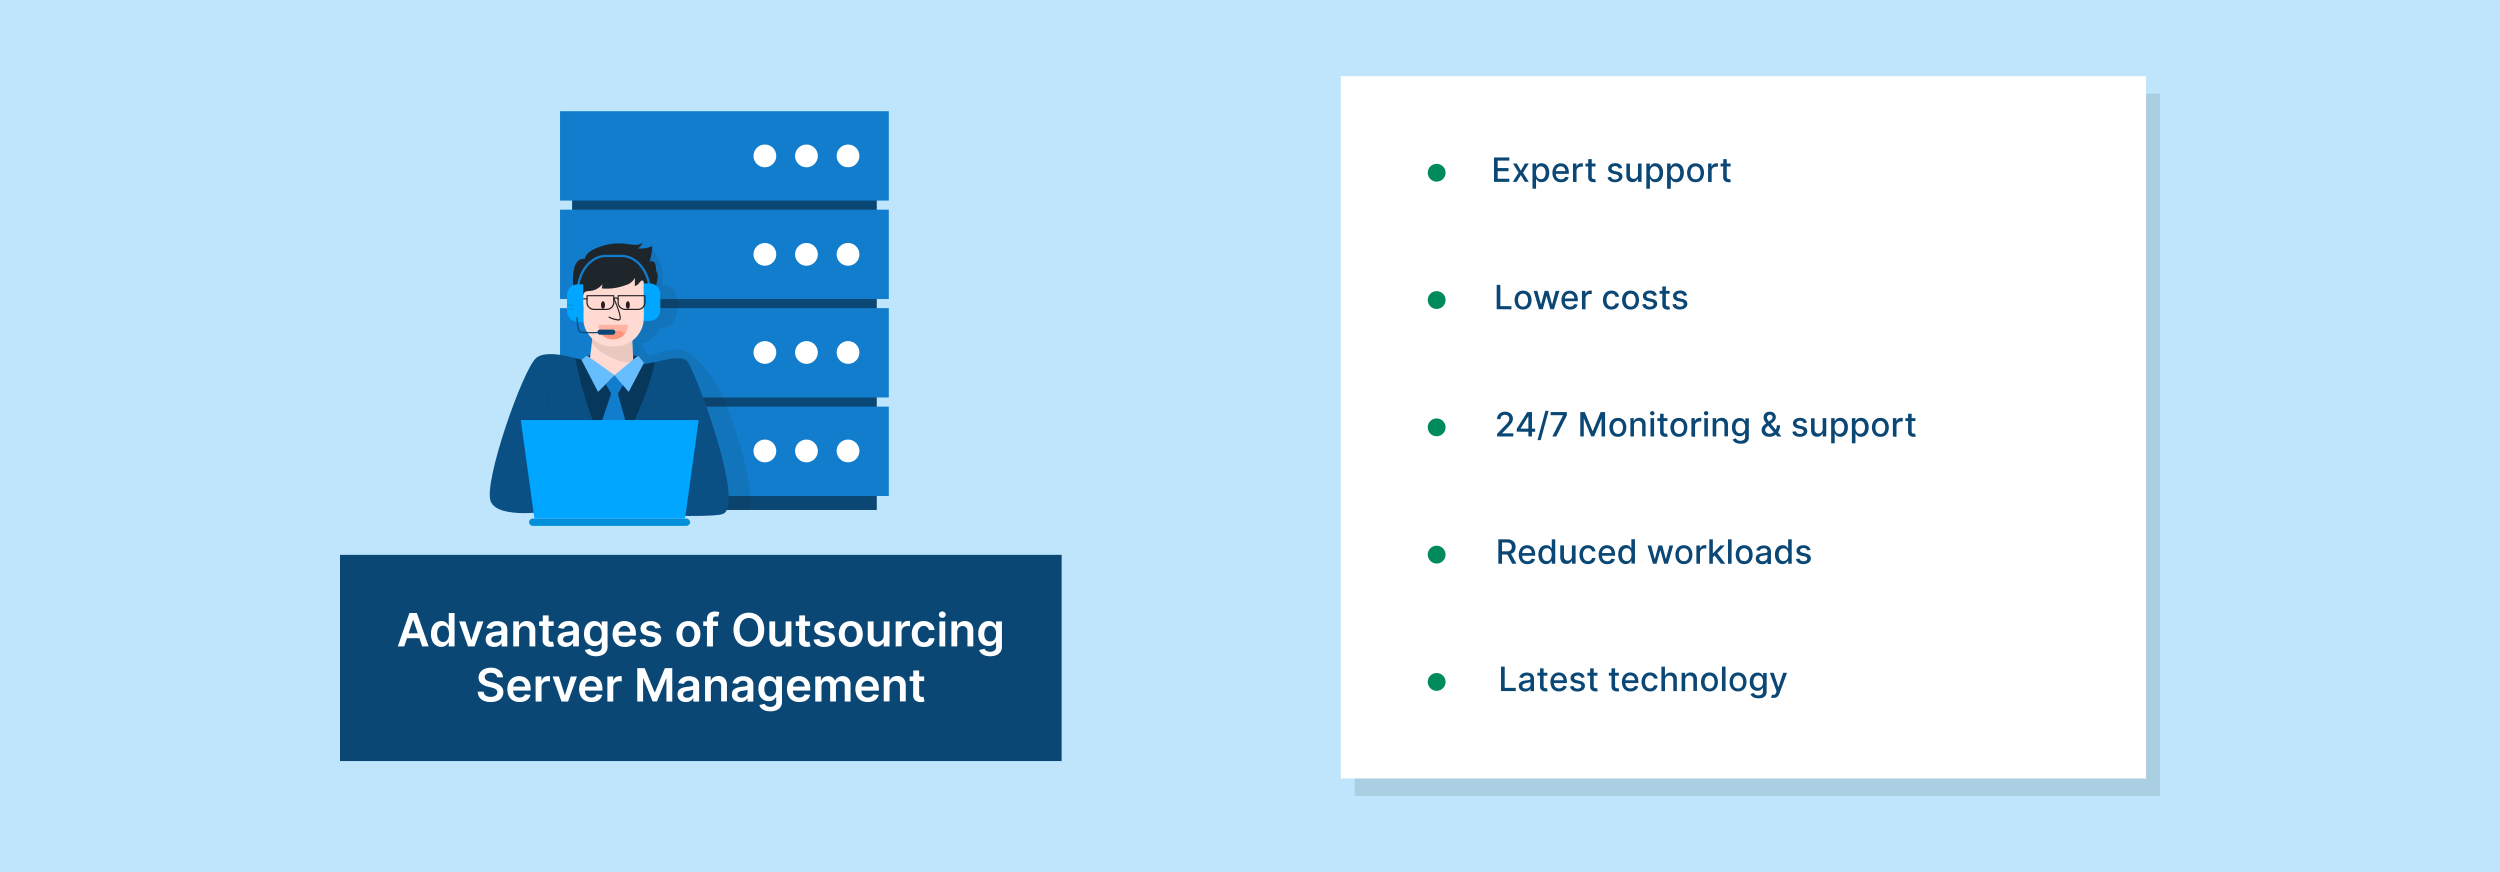 <svg id="Layer_1" data-name="Layer 1" xmlns="http://www.w3.org/2000/svg" viewBox="0 0 860 300"><defs><style>.cls-1{fill:#bee5fb;}.cls-2,.cls-7{opacity:0.1;}.cls-3{fill:#fff;}.cls-4{fill:#0a4775;}.cls-5{fill:#008a5d;}.cls-6{fill:#117dcc;}.cls-12,.cls-7{fill:#231f20;}.cls-8{fill:#0b5085;}.cls-9{fill:#08375c;}.cls-10{fill:#1e252b;}.cls-11{fill:#ffdad2;}.cls-13{fill:#67beff;}.cls-14{fill:#00a6ff;}.cls-15{fill:#008fdb;}.cls-16{fill:#ffb3a3;}.cls-17{fill:#ff947d;}</style></defs><rect class="cls-1" width="860" height="300"/><rect class="cls-2" x="466" y="32.2" width="277.03" height="241.59"/><rect class="cls-3" x="461.21" y="26.2" width="277.03" height="241.59"/><path class="cls-4" d="M513.93,62.57V54.16h5.27v1.09h-4v2.56h3.73V58.9H515.2v2.58h4v1.09Z"/><path class="cls-4" d="M521.77,56.26l1.4,2.46,1.4-2.46h1.34l-2,3.15,2,3.16h-1.34l-1.42-2.36-1.42,2.36H520.4l2-3.16-1.94-3.15Z"/><path class="cls-4" d="M527.18,64.93V56.26h1.2v1h.1a2.83,2.83,0,0,1,.31-.45,1.69,1.69,0,0,1,.55-.46,2,2,0,0,1,.95-.19,2.51,2.51,0,0,1,1.36.38,2.55,2.55,0,0,1,.94,1.12,4,4,0,0,1,.35,1.75,4.23,4.23,0,0,1-.34,1.75,2.67,2.67,0,0,1-.94,1.12,2.43,2.43,0,0,1-1.36.39,2,2,0,0,1-.94-.19,1.89,1.89,0,0,1-.57-.45,4.66,4.66,0,0,1-.31-.46h-.08v3.34Zm1.2-5.52a3.19,3.19,0,0,0,.19,1.17,1.83,1.83,0,0,0,.56.78,1.6,1.6,0,0,0,1.82,0,1.89,1.89,0,0,0,.56-.8,3.36,3.36,0,0,0,.19-1.14,3.29,3.29,0,0,0-.19-1.12,1.68,1.68,0,0,0-.56-.78,1.47,1.47,0,0,0-.92-.29,1.45,1.45,0,0,0-.91.28,1.67,1.67,0,0,0-.55.76A3.15,3.15,0,0,0,528.38,59.41Z"/><path class="cls-4" d="M537,62.69a3,3,0,0,1-1.6-.4,2.59,2.59,0,0,1-1-1.13,3.78,3.78,0,0,1-.36-1.71,3.83,3.83,0,0,1,.36-1.7,2.75,2.75,0,0,1,1-1.16,2.87,2.87,0,0,1,1.53-.41,3.33,3.33,0,0,1,1,.17,2.66,2.66,0,0,1,.9.56,2.62,2.62,0,0,1,.62,1,4,4,0,0,1,.23,1.46v.43h-5v-.92h3.81a1.73,1.73,0,0,0-.2-.86,1.49,1.49,0,0,0-.55-.59,1.58,1.58,0,0,0-.83-.22,1.66,1.66,0,0,0-1.49.91,1.87,1.87,0,0,0-.21.88v.72a2.32,2.32,0,0,0,.23,1.07,1.52,1.52,0,0,0,.62.68,1.9,1.9,0,0,0,.94.23,1.87,1.87,0,0,0,.64-.1,1.35,1.35,0,0,0,.49-.3,1.45,1.45,0,0,0,.33-.5l1.16.21a2.22,2.22,0,0,1-.5.9,2.47,2.47,0,0,1-.9.59A3.37,3.37,0,0,1,537,62.69Z"/><path class="cls-4" d="M541.1,62.57V56.26h1.19v1h.06a1.57,1.57,0,0,1,.61-.8,1.75,1.75,0,0,1,1-.29h.27l.25,0v1.18l-.27,0a2.3,2.3,0,0,0-.37,0,1.66,1.66,0,0,0-.78.18,1.38,1.38,0,0,0-.73,1.24v3.85Z"/><path class="cls-4" d="M548.86,56.26v1h-3.45v-1Zm-2.52-1.51h1.22v6a1.07,1.07,0,0,0,.11.53.5.5,0,0,0,.28.24.9.9,0,0,0,.37.07l.26,0,.17,0,.22,1a2,2,0,0,1-.3.08,2.24,2.24,0,0,1-.49,0,2.27,2.27,0,0,1-.91-.17,1.52,1.52,0,0,1-.67-.56,1.59,1.59,0,0,1-.26-1Z"/><path class="cls-4" d="M558,57.8l-1.11.2a1.36,1.36,0,0,0-.22-.41,1.22,1.22,0,0,0-.41-.32,1.48,1.48,0,0,0-.63-.12,1.56,1.56,0,0,0-.87.23.69.69,0,0,0-.35.6.65.65,0,0,0,.23.51,2,2,0,0,0,.76.32l1,.23a2.68,2.68,0,0,1,1.3.62,1.46,1.46,0,0,1,.42,1.08,1.69,1.69,0,0,1-.32,1,2.07,2.07,0,0,1-.91.69,3.35,3.35,0,0,1-1.35.25,3,3,0,0,1-1.72-.45A1.87,1.87,0,0,1,553,61l1.18-.18a1.16,1.16,0,0,0,.46.7,1.54,1.54,0,0,0,.9.23,1.63,1.63,0,0,0,1-.25.74.74,0,0,0,.36-.62.63.63,0,0,0-.22-.49A1.4,1.4,0,0,0,556,60l-1.07-.23a2.56,2.56,0,0,1-1.3-.64,1.53,1.53,0,0,1-.42-1.11,1.57,1.57,0,0,1,.31-1,2.13,2.13,0,0,1,.86-.66,3.33,3.33,0,0,1,1.26-.23,2.63,2.63,0,0,1,1.61.44A2.05,2.05,0,0,1,558,57.8Z"/><path class="cls-4" d="M563.46,60V56.26h1.24v6.31h-1.21V61.48h-.07a1.9,1.9,0,0,1-.69.83,2,2,0,0,1-1.19.34,2.14,2.14,0,0,1-1.08-.27,1.84,1.84,0,0,1-.73-.8,3,3,0,0,1-.26-1.31v-4h1.23v3.86a1.48,1.48,0,0,0,.35,1,1.24,1.24,0,0,0,.93.38,1.47,1.47,0,0,0,.69-.17,1.49,1.49,0,0,0,.57-.52A1.53,1.53,0,0,0,563.46,60Z"/><path class="cls-4" d="M566.34,64.93V56.26h1.2v1h.1a3.7,3.7,0,0,1,.31-.45,1.63,1.63,0,0,1,.56-.46,2,2,0,0,1,.94-.19,2.54,2.54,0,0,1,1.37.38,2.61,2.61,0,0,1,.94,1.12,4,4,0,0,1,.34,1.75,4.08,4.08,0,0,1-.34,1.75,2.73,2.73,0,0,1-.93,1.12,2.43,2.43,0,0,1-1.36.39,2,2,0,0,1-.94-.19,1.89,1.89,0,0,1-.57-.45,5,5,0,0,1-.32-.46h-.07v3.34Zm1.2-5.52a3.18,3.18,0,0,0,.2,1.17,1.75,1.75,0,0,0,.56.78,1.39,1.39,0,0,0,.89.28,1.41,1.41,0,0,0,.92-.29,1.81,1.81,0,0,0,.56-.8,3.13,3.13,0,0,0,.19-1.14,3.06,3.06,0,0,0-.19-1.12,1.73,1.73,0,0,0-.55-.78,1.49,1.49,0,0,0-.93-.29,1.42,1.42,0,0,0-.9.28,1.69,1.69,0,0,0-.56.76A3.38,3.38,0,0,0,567.54,59.41Z"/><path class="cls-4" d="M573.48,64.93V56.26h1.2v1h.1a2.83,2.83,0,0,1,.31-.45,1.63,1.63,0,0,1,.56-.46,1.94,1.94,0,0,1,.94-.19,2.51,2.51,0,0,1,1.36.38,2.55,2.55,0,0,1,.94,1.12,4,4,0,0,1,.35,1.75,4.23,4.23,0,0,1-.34,1.75A2.67,2.67,0,0,1,578,62.3a2.43,2.43,0,0,1-1.36.39,2,2,0,0,1-.94-.19,1.89,1.89,0,0,1-.57-.45,4.66,4.66,0,0,1-.31-.46h-.07v3.34Zm1.2-5.52a3.41,3.41,0,0,0,.19,1.17,1.83,1.83,0,0,0,.56.78,1.6,1.6,0,0,0,1.82,0,1.89,1.89,0,0,0,.56-.8,3.36,3.36,0,0,0,.19-1.14,3.06,3.06,0,0,0-.19-1.12,1.68,1.68,0,0,0-.56-.78,1.47,1.47,0,0,0-.92-.29,1.4,1.4,0,0,0-.9.28,1.69,1.69,0,0,0-.56.76A3.15,3.15,0,0,0,574.68,59.41Z"/><path class="cls-4" d="M583.27,62.69a2.91,2.91,0,0,1-1.55-.4,2.78,2.78,0,0,1-1-1.14,4.24,4.24,0,0,1,0-3.42,2.78,2.78,0,0,1,1-1.14,3.13,3.13,0,0,1,3.1,0,2.69,2.69,0,0,1,1,1.14,4.14,4.14,0,0,1,0,3.42,2.69,2.69,0,0,1-1,1.14A2.91,2.91,0,0,1,583.27,62.69Zm0-1a1.51,1.51,0,0,0,1-.3,1.84,1.84,0,0,0,.56-.81,3.51,3.51,0,0,0,0-2.22,1.94,1.94,0,0,0-.56-.82,1.51,1.51,0,0,0-1-.3,1.53,1.53,0,0,0-1,.3,1.85,1.85,0,0,0-.56.82,3.51,3.51,0,0,0,0,2.22,1.77,1.77,0,0,0,.56.81A1.53,1.53,0,0,0,583.27,61.66Z"/><path class="cls-4" d="M587.58,62.57V56.26h1.18v1h.07a1.52,1.52,0,0,1,.61-.8,1.69,1.69,0,0,1,1-.29h.27l.25,0v1.18l-.26,0a2.42,2.42,0,0,0-.38,0,1.59,1.59,0,0,0-.77.18,1.37,1.37,0,0,0-.54.5,1.41,1.41,0,0,0-.2.74v3.85Z"/><path class="cls-4" d="M595.33,56.26v1h-3.44v-1Zm-2.52-1.51H594v6a1.09,1.09,0,0,0,.1.53.54.54,0,0,0,.28.24.9.9,0,0,0,.37.07l.26,0,.17,0,.23,1-.31.08a2.17,2.17,0,0,1-.49,0,2.22,2.22,0,0,1-.9-.17,1.55,1.55,0,0,1-.68-.56,1.66,1.66,0,0,1-.26-1Z"/><path class="cls-4" d="M514.86,106.36V98h1.26v7.31h3.81v1.1Z"/><path class="cls-4" d="M523.94,106.48a2.91,2.91,0,0,1-1.55-.4,2.78,2.78,0,0,1-1-1.14,4.24,4.24,0,0,1,0-3.42,2.78,2.78,0,0,1,1-1.14,3.13,3.13,0,0,1,3.1,0,2.69,2.69,0,0,1,1,1.14,4.14,4.14,0,0,1,0,3.42,2.69,2.69,0,0,1-1,1.14A2.93,2.93,0,0,1,523.94,106.48Zm0-1a1.46,1.46,0,0,0,.95-.3,1.69,1.69,0,0,0,.56-.81,3.34,3.34,0,0,0,0-2.22,1.77,1.77,0,0,0-.56-.82,1.46,1.46,0,0,0-.95-.3,1.53,1.53,0,0,0-1,.3,1.85,1.85,0,0,0-.56.82,3.51,3.51,0,0,0,0,2.22,1.77,1.77,0,0,0,.56.81A1.53,1.53,0,0,0,523.94,105.45Z"/><path class="cls-4" d="M529.42,106.36l-1.86-6.31h1.27l1.24,4.63h.06l1.24-4.63h1.27l1.23,4.61h.06l1.23-4.61h1.27l-1.86,6.31h-1.25L532,101.8H532l-1.28,4.56Z"/><path class="cls-4" d="M540.11,106.48a3,3,0,0,1-1.6-.4,2.57,2.57,0,0,1-1-1.13,3.66,3.66,0,0,1-.37-1.71,3.7,3.7,0,0,1,.37-1.7,2.79,2.79,0,0,1,1-1.16A2.88,2.88,0,0,1,540,100a3.27,3.27,0,0,1,1,.17,2.48,2.48,0,0,1,.9.56,2.52,2.52,0,0,1,.63,1,4.18,4.18,0,0,1,.23,1.46v.43h-5v-.92h3.81a1.85,1.85,0,0,0-.2-.86,1.49,1.49,0,0,0-.55-.59A1.54,1.54,0,0,0,540,101a1.62,1.62,0,0,0-.91.26,1.68,1.68,0,0,0-.59.65,1.87,1.87,0,0,0-.2.88v.72a2.32,2.32,0,0,0,.22,1.07,1.6,1.6,0,0,0,.63.68,1.87,1.87,0,0,0,.94.23,1.81,1.81,0,0,0,.63-.1,1.48,1.48,0,0,0,.5-.3,1.43,1.43,0,0,0,.32-.5l1.16.21a2.11,2.11,0,0,1-.5.9,2.47,2.47,0,0,1-.9.59A3.37,3.37,0,0,1,540.11,106.48Z"/><path class="cls-4" d="M544.19,106.36v-6.31h1.18v1h.07a1.52,1.52,0,0,1,.61-.8,1.69,1.69,0,0,1,1-.29h.27l.25,0v1.18l-.26,0a2.43,2.43,0,0,0-.38,0,1.6,1.6,0,0,0-.77.19,1.37,1.37,0,0,0-.54.5,1.41,1.41,0,0,0-.2.74v3.85Z"/><path class="cls-4" d="M554.35,106.48a3,3,0,0,1-1.58-.41,2.76,2.76,0,0,1-1-1.15,3.81,3.81,0,0,1-.35-1.69,3.86,3.86,0,0,1,.36-1.7,2.78,2.78,0,0,1,1-1.15,2.85,2.85,0,0,1,1.54-.41,3.13,3.13,0,0,1,1.29.26,2.43,2.43,0,0,1,.9.74,2.24,2.24,0,0,1,.42,1.12h-1.2a1.39,1.39,0,0,0-.45-.77,1.34,1.34,0,0,0-.94-.32,1.49,1.49,0,0,0-.89.27,1.73,1.73,0,0,0-.6.77,2.93,2.93,0,0,0-.21,1.16,3.05,3.05,0,0,0,.21,1.19,1.69,1.69,0,0,0,.59.78,1.55,1.55,0,0,0,.9.28,1.62,1.62,0,0,0,.64-.13,1.27,1.27,0,0,0,.48-.38,1.35,1.35,0,0,0,.27-.58h1.2a2.39,2.39,0,0,1-.4,1.09,2.28,2.28,0,0,1-.89.76A3,3,0,0,1,554.35,106.48Z"/><path class="cls-4" d="M560.91,106.48a2.91,2.91,0,0,1-1.55-.4,2.69,2.69,0,0,1-1-1.14,4.14,4.14,0,0,1,0-3.42,2.69,2.69,0,0,1,1-1.14,3.13,3.13,0,0,1,3.1,0,2.78,2.78,0,0,1,1,1.14,4.24,4.24,0,0,1,0,3.42,2.78,2.78,0,0,1-1,1.14A2.91,2.91,0,0,1,560.91,106.48Zm0-1a1.48,1.48,0,0,0,1-.3,1.77,1.77,0,0,0,.56-.81,3.51,3.51,0,0,0,0-2.22,1.85,1.85,0,0,0-.56-.82,1.67,1.67,0,0,0-1.91,0,1.87,1.87,0,0,0-.57.82,3.51,3.51,0,0,0,0,2.22,1.78,1.78,0,0,0,.57.81A1.49,1.49,0,0,0,560.92,105.45Z"/><path class="cls-4" d="M569.94,101.59l-1.11.2a1.36,1.36,0,0,0-.22-.41,1.18,1.18,0,0,0-.4-.32,1.49,1.49,0,0,0-.64-.12,1.56,1.56,0,0,0-.87.23.72.72,0,0,0-.35.6.65.65,0,0,0,.23.51,2,2,0,0,0,.76.32l1,.23a2.68,2.68,0,0,1,1.3.62,1.45,1.45,0,0,1,.43,1.08,1.63,1.63,0,0,1-.33,1,2.07,2.07,0,0,1-.91.69,3.27,3.27,0,0,1-1.34.25,3,3,0,0,1-1.73-.45,1.87,1.87,0,0,1-.82-1.29l1.18-.18a1.16,1.16,0,0,0,.46.7,1.54,1.54,0,0,0,.9.23,1.63,1.63,0,0,0,1-.25.73.73,0,0,0,.37-.62.66.66,0,0,0-.22-.49,1.44,1.44,0,0,0-.67-.31l-1.07-.23a2.56,2.56,0,0,1-1.31-.64,1.53,1.53,0,0,1-.42-1.11,1.58,1.58,0,0,1,.32-1,2,2,0,0,1,.86-.66,3.26,3.26,0,0,1,1.26-.23,2.65,2.65,0,0,1,1.61.44A2,2,0,0,1,569.94,101.59Z"/><path class="cls-4" d="M574.36,100.05v1h-3.45v-1Zm-2.52-1.51h1.22v6a1.09,1.09,0,0,0,.11.54.5.5,0,0,0,.28.24.87.87,0,0,0,.37.07l.26,0,.17,0,.22,1-.3.08a2.49,2.49,0,0,1-1.4-.12,1.61,1.61,0,0,1-.68-.56,1.66,1.66,0,0,1-.25-.95Z"/><path class="cls-4" d="M580.33,101.59l-1.11.2a1.36,1.36,0,0,0-.22-.41,1.22,1.22,0,0,0-.41-.32,1.48,1.48,0,0,0-.63-.12,1.56,1.56,0,0,0-.87.23.69.69,0,0,0-.35.6.65.65,0,0,0,.23.51,2,2,0,0,0,.76.32l1,.23a2.68,2.68,0,0,1,1.3.62,1.45,1.45,0,0,1,.42,1.08,1.69,1.69,0,0,1-.32,1,2.07,2.07,0,0,1-.91.69,3.34,3.34,0,0,1-1.34.25,3,3,0,0,1-1.73-.45,1.87,1.87,0,0,1-.82-1.29l1.18-.18a1.16,1.16,0,0,0,.46.7,1.54,1.54,0,0,0,.9.23,1.63,1.63,0,0,0,1-.25.74.74,0,0,0,.36-.62.63.63,0,0,0-.22-.49,1.4,1.4,0,0,0-.67-.31l-1.07-.23a2.56,2.56,0,0,1-1.3-.64,1.53,1.53,0,0,1-.42-1.11,1.57,1.57,0,0,1,.31-1,2.13,2.13,0,0,1,.86-.66,3.33,3.33,0,0,1,1.26-.23,2.63,2.63,0,0,1,1.61.44A2.05,2.05,0,0,1,580.33,101.59Z"/><path class="cls-4" d="M515,150.15v-.92l2.84-2.95c.31-.32.56-.6.76-.85a3.43,3.43,0,0,0,.44-.69,1.66,1.66,0,0,0,.15-.7,1.32,1.32,0,0,0-.2-.72,1.3,1.3,0,0,0-.54-.47,1.7,1.7,0,0,0-.76-.17,1.54,1.54,0,0,0-.79.19,1.19,1.19,0,0,0-.52.52,1.65,1.65,0,0,0-.18.79H515a2.58,2.58,0,0,1,.35-1.35,2.45,2.45,0,0,1,1-.89,3,3,0,0,1,1.4-.32,3,3,0,0,1,1.4.32,2.35,2.35,0,0,1,.94.85,2.23,2.23,0,0,1,.35,1.22,2.42,2.42,0,0,1-.18.91,4.11,4.11,0,0,1-.6,1c-.29.36-.69.81-1.2,1.33L516.78,149v.06h3.78v1.09Z"/><path class="cls-4" d="M521.76,148.5v-1l3.63-5.74h.81v1.51h-.51l-2.6,4.11v.07h5v1.07Zm4,1.65v-8.41H527v8.41Z"/><path class="cls-4" d="M532.72,141.34,530,151.41h-1.1l2.71-10.07Z"/><path class="cls-4" d="M534,150.15l3.67-7.26v-.06h-4.24v-1.09H539v1.12l-3.66,7.29Z"/><path class="cls-4" d="M543.62,141.74h1.54l2.67,6.53h.1l2.68-6.53h1.54v8.41h-1.21v-6.09h-.08l-2.48,6.07h-1l-2.48-6.07h-.08v6.09h-1.2Z"/><path class="cls-4" d="M556.55,150.27a2.87,2.87,0,0,1-1.54-.4,2.71,2.71,0,0,1-1-1.14,4.14,4.14,0,0,1,0-3.42,2.74,2.74,0,0,1,1-1.15,2.87,2.87,0,0,1,1.54-.4,2.91,2.91,0,0,1,1.55.4,2.81,2.81,0,0,1,1,1.15,4.24,4.24,0,0,1,0,3.42,2.78,2.78,0,0,1-1,1.14A2.91,2.91,0,0,1,556.55,150.27Zm0-1a1.48,1.48,0,0,0,1-.3,1.77,1.77,0,0,0,.56-.81,3.51,3.51,0,0,0,0-2.22,1.85,1.85,0,0,0-.56-.82,1.63,1.63,0,0,0-1.91,0,1.85,1.85,0,0,0-.56.82,3.34,3.34,0,0,0,0,2.22,1.77,1.77,0,0,0,.56.81A1.49,1.49,0,0,0,556.56,149.24Z"/><path class="cls-4" d="M562.09,146.4v3.75h-1.23v-6.31H562v1h.08a1.73,1.73,0,0,1,.68-.81,2.13,2.13,0,0,1,1.18-.3,2.3,2.3,0,0,1,1.13.27,1.82,1.82,0,0,1,.75.8,3,3,0,0,1,.26,1.3v4H564.9v-3.87a1.52,1.52,0,0,0-.36-1.07,1.27,1.27,0,0,0-1-.39,1.45,1.45,0,0,0-.76.19,1.33,1.33,0,0,0-.52.53A1.79,1.79,0,0,0,562.09,146.4Z"/><path class="cls-4" d="M568.39,142.87a.78.78,0,0,1-.55-.22.69.69,0,0,1,0-1,.79.79,0,0,1,1.09,0,.69.69,0,0,1,0,1A.77.77,0,0,1,568.39,142.87Zm-.62,7.28v-6.31H569v6.31Z"/><path class="cls-4" d="M573.59,143.84v1h-3.45v-1Zm-2.52-1.51h1.22v6a1.09,1.09,0,0,0,.11.54.5.5,0,0,0,.28.24,1.11,1.11,0,0,0,.37.07l.26,0,.17,0,.22,1-.3.08a3.09,3.09,0,0,1-.49,0,2.27,2.27,0,0,1-.91-.17,1.55,1.55,0,0,1-.93-1.51Z"/><path class="cls-4" d="M577.53,150.27a2.91,2.91,0,0,1-1.55-.4,2.69,2.69,0,0,1-1-1.14,4.14,4.14,0,0,1,0-3.42,2.72,2.72,0,0,1,1-1.15,3.2,3.2,0,0,1,3.1,0,2.81,2.81,0,0,1,1,1.15,4.24,4.24,0,0,1,0,3.42,2.78,2.78,0,0,1-1,1.14A2.91,2.91,0,0,1,577.53,150.27Zm0-1a1.48,1.48,0,0,0,1-.3,1.77,1.77,0,0,0,.56-.81,3.51,3.51,0,0,0,0-2.22,1.85,1.85,0,0,0-.56-.82,1.63,1.63,0,0,0-1.91,0,1.77,1.77,0,0,0-.56.82,3.34,3.34,0,0,0,0,2.22,1.69,1.69,0,0,0,.56.81A1.49,1.49,0,0,0,577.54,149.24Z"/><path class="cls-4" d="M581.84,150.15v-6.31H583v1h.06a1.53,1.53,0,0,1,.61-.8,1.69,1.69,0,0,1,1-.29H585l.25,0V145a1.47,1.47,0,0,0-.26,0,2.34,2.34,0,0,0-.38,0,1.52,1.52,0,0,0-.77.19,1.37,1.37,0,0,0-.54.5,1.4,1.4,0,0,0-.19.73v3.86Z"/><path class="cls-4" d="M586.9,142.87a.8.8,0,0,1-.55-.22.69.69,0,0,1,0-1,.8.8,0,0,1,1.1,0,.69.69,0,0,1,0,1A.8.8,0,0,1,586.9,142.87Zm-.62,7.28v-6.31h1.23v6.31Z"/><path class="cls-4" d="M590.39,146.4v3.75h-1.23v-6.31h1.18v1h.08a1.73,1.73,0,0,1,.68-.81,2.13,2.13,0,0,1,1.18-.3,2.24,2.24,0,0,1,1.12.27,1.79,1.79,0,0,1,.76.8,3,3,0,0,1,.26,1.3v4H593.2v-3.87a1.52,1.52,0,0,0-.36-1.07,1.27,1.27,0,0,0-1-.39,1.45,1.45,0,0,0-.76.19,1.33,1.33,0,0,0-.52.53A1.79,1.79,0,0,0,590.39,146.4Z"/><path class="cls-4" d="M598.71,152.63a3.8,3.8,0,0,1-1.29-.2,2.36,2.36,0,0,1-.88-.52,2.09,2.09,0,0,1-.51-.7l1.05-.43a2.87,2.87,0,0,0,.3.37,1.43,1.43,0,0,0,.51.35,2.14,2.14,0,0,0,.83.14,1.85,1.85,0,0,0,1.15-.34,1.21,1.21,0,0,0,.46-1.06V149h-.08a2.52,2.52,0,0,1-.32.44,1.61,1.61,0,0,1-.57.43,2.1,2.1,0,0,1-.94.18,2.65,2.65,0,0,1-1.34-.35,2.39,2.39,0,0,1-.94-1,3.61,3.61,0,0,1-.35-1.69,4,4,0,0,1,.34-1.73,2.61,2.61,0,0,1,.94-1.1,2.53,2.53,0,0,1,1.36-.38,2,2,0,0,1,1,.19,1.77,1.77,0,0,1,.57.46,3.7,3.7,0,0,1,.31.45h.09v-1h1.2v6.45a2.15,2.15,0,0,1-.38,1.32,2.21,2.21,0,0,1-1,.77A3.85,3.85,0,0,1,598.71,152.63Zm0-3.6a1.51,1.51,0,0,0,.89-.25,1.49,1.49,0,0,0,.56-.71,2.88,2.88,0,0,0,.19-1.12,3,3,0,0,0-.19-1.12,1.67,1.67,0,0,0-.55-.76,1.64,1.64,0,0,0-1.83,0,1.79,1.79,0,0,0-.56.77A3.16,3.16,0,0,0,597,147a2.8,2.8,0,0,0,.19,1.09,1.58,1.58,0,0,0,.56.73A1.51,1.51,0,0,0,598.7,149Z"/><path class="cls-4" d="M608.71,150.26a3.28,3.28,0,0,1-1.46-.3,2.31,2.31,0,0,1-.93-.84,2.27,2.27,0,0,1-.33-1.21,1.94,1.94,0,0,1,.21-.91,2.45,2.45,0,0,1,.6-.74,7.5,7.5,0,0,1,.88-.69l1.35-.95a2.36,2.36,0,0,0,.54-.48,1,1,0,0,0,.19-.63.82.82,0,0,0-.25-.57.9.9,0,0,0-.68-.27.91.91,0,0,0-.52.15,1,1,0,0,0-.35.36,1,1,0,0,0-.13.48,1.23,1.23,0,0,0,.16.57,3.56,3.56,0,0,0,.41.6c.17.21.34.43.53.65l3.9,4.67h-1.39l-3.23-3.8c-.27-.32-.52-.62-.75-.91a4.42,4.42,0,0,1-.57-.86,2.17,2.17,0,0,1-.21-1,1.94,1.94,0,0,1,.26-1,1.87,1.87,0,0,1,.74-.71,2.34,2.34,0,0,1,1.12-.25,2.28,2.28,0,0,1,1.11.25,1.87,1.87,0,0,1,.72.67,1.71,1.71,0,0,1,.25.91,1.9,1.9,0,0,1-.29,1.06,3.41,3.41,0,0,1-.82.84l-1.69,1.24a2.22,2.22,0,0,0-.68.71,1.27,1.27,0,0,0-.19.55,1.32,1.32,0,0,0,.18.67,1.39,1.39,0,0,0,.53.49,1.65,1.65,0,0,0,.79.19,2.17,2.17,0,0,0,.92-.21,2.6,2.6,0,0,0,.8-.58,2.72,2.72,0,0,0,.58-.92,3.19,3.19,0,0,0,.22-1.19h1.1a4.51,4.51,0,0,1-.18,1.37,3,3,0,0,1-.45.91,2.74,2.74,0,0,1-.49.55l-.14.13-.14.13a2.61,2.61,0,0,1-1,.64A3.58,3.58,0,0,1,608.71,150.26Z"/><path class="cls-4" d="M621.58,145.38l-1.12.2a1.22,1.22,0,0,0-.62-.73,1.49,1.49,0,0,0-.64-.12,1.56,1.56,0,0,0-.87.23.72.72,0,0,0-.35.6.63.63,0,0,0,.24.51,1.77,1.77,0,0,0,.75.31l1,.24a2.72,2.72,0,0,1,1.3.61,1.45,1.45,0,0,1,.43,1.09,1.63,1.63,0,0,1-.33,1,2.14,2.14,0,0,1-.91.69,3.27,3.27,0,0,1-1.34.25,3,3,0,0,1-1.73-.45,1.91,1.91,0,0,1-.82-1.29l1.19-.18a1.11,1.11,0,0,0,.45.7,1.54,1.54,0,0,0,.9.23,1.66,1.66,0,0,0,1-.25.74.74,0,0,0,.36-.62.66.66,0,0,0-.22-.49,1.44,1.44,0,0,0-.67-.31l-1.07-.23a2.6,2.6,0,0,1-1.3-.64,1.65,1.65,0,0,1-.11-2.09,2.07,2.07,0,0,1,.86-.66,3.33,3.33,0,0,1,1.26-.23,2.59,2.59,0,0,1,1.61.44A2.1,2.1,0,0,1,621.58,145.38Z"/><path class="cls-4" d="M627,147.53v-3.69h1.23v6.31h-1.21v-1.1H627a2,2,0,0,1-1.89,1.18A2.1,2.1,0,0,1,624,150a1.89,1.89,0,0,1-.73-.8,2.86,2.86,0,0,1-.27-1.31v-4h1.23v3.86a1.45,1.45,0,0,0,.36,1,1.24,1.24,0,0,0,.93.38,1.59,1.59,0,0,0,.69-.17,1.65,1.65,0,0,0,.57-.52A1.63,1.63,0,0,0,627,147.53Z"/><path class="cls-4" d="M629.92,152.51v-8.67h1.2v1h.1a2.83,2.83,0,0,1,.31-.45,1.69,1.69,0,0,1,.55-.46,2,2,0,0,1,.95-.19,2.51,2.51,0,0,1,1.36.38,2.55,2.55,0,0,1,.94,1.12,4,4,0,0,1,.35,1.74,4.25,4.25,0,0,1-.34,1.76,2.67,2.67,0,0,1-.94,1.12,2.43,2.43,0,0,1-1.36.39,2.15,2.15,0,0,1-.94-.19,1.77,1.77,0,0,1-.57-.46,3.1,3.1,0,0,1-.31-.46h-.08v3.35Zm1.2-5.52a3.23,3.23,0,0,0,.19,1.17,1.83,1.83,0,0,0,.56.78,1.42,1.42,0,0,0,.9.28,1.49,1.49,0,0,0,.92-.29,1.89,1.89,0,0,0,.56-.8,3.41,3.41,0,0,0,.19-1.14,3.06,3.06,0,0,0-.19-1.12,1.68,1.68,0,0,0-.56-.78,1.47,1.47,0,0,0-.92-.29,1.4,1.4,0,0,0-.9.28,1.57,1.57,0,0,0-.56.76A3.12,3.12,0,0,0,631.12,147Z"/><path class="cls-4" d="M637.05,152.51v-8.67h1.2v1h.1a3.7,3.7,0,0,1,.31-.45,1.63,1.63,0,0,1,.56-.46,2,2,0,0,1,.94-.19,2.54,2.54,0,0,1,1.37.38,2.61,2.61,0,0,1,.94,1.12,4,4,0,0,1,.34,1.74,4.09,4.09,0,0,1-.34,1.76,2.73,2.73,0,0,1-.93,1.12,2.43,2.43,0,0,1-1.36.39,2.09,2.09,0,0,1-.94-.19,1.77,1.77,0,0,1-.57-.46,3.24,3.24,0,0,1-.32-.46h-.07v3.35Zm1.2-5.52a3.22,3.22,0,0,0,.2,1.17,1.75,1.75,0,0,0,.56.78,1.39,1.39,0,0,0,.89.28,1.47,1.47,0,0,0,.92-.29,1.81,1.81,0,0,0,.56-.8,3.17,3.17,0,0,0,.19-1.14,3.06,3.06,0,0,0-.19-1.12,1.73,1.73,0,0,0-.55-.78,1.49,1.49,0,0,0-.93-.29,1.42,1.42,0,0,0-.9.28,1.63,1.63,0,0,0-.56.76A3.34,3.34,0,0,0,638.25,147Z"/><path class="cls-4" d="M646.84,150.27a2.87,2.87,0,0,1-1.54-.4,2.71,2.71,0,0,1-1-1.14,4.14,4.14,0,0,1,0-3.42,2.74,2.74,0,0,1,1-1.15,2.87,2.87,0,0,1,1.54-.4,2.91,2.91,0,0,1,1.55.4,2.81,2.81,0,0,1,1,1.15,4.24,4.24,0,0,1,0,3.42,2.78,2.78,0,0,1-1,1.14A2.91,2.91,0,0,1,646.84,150.27Zm0-1a1.48,1.48,0,0,0,.95-.3,1.77,1.77,0,0,0,.56-.81,3.51,3.51,0,0,0,0-2.22,1.85,1.85,0,0,0-.56-.82,1.63,1.63,0,0,0-1.91,0,1.85,1.85,0,0,0-.56.82,3.34,3.34,0,0,0,0,2.22,1.77,1.77,0,0,0,.56.81A1.49,1.49,0,0,0,646.85,149.24Z"/><path class="cls-4" d="M651.15,150.15v-6.31h1.19v1h.06a1.53,1.53,0,0,1,.61-.8,1.69,1.69,0,0,1,1-.29h.28l.25,0V145a1.65,1.65,0,0,0-.27,0,2.34,2.34,0,0,0-.38,0,1.52,1.52,0,0,0-.77.19,1.34,1.34,0,0,0-.53.5,1.32,1.32,0,0,0-.2.73v3.86Z"/><path class="cls-4" d="M658.91,143.84v1h-3.45v-1Zm-2.53-1.51h1.23v6a1.09,1.09,0,0,0,.11.54.5.5,0,0,0,.28.24,1.06,1.06,0,0,0,.37.07l.26,0,.17,0,.22,1-.3.08a3.23,3.23,0,0,1-.5,0,2.25,2.25,0,0,1-.9-.17,1.69,1.69,0,0,1-.68-.56,1.66,1.66,0,0,1-.26-.95Z"/><path class="cls-4" d="M515.43,193.93v-8.4h3a3.54,3.54,0,0,1,1.62.33,2.36,2.36,0,0,1,1,.93,2.91,2.91,0,0,1,.32,1.37,2.82,2.82,0,0,1-.32,1.36,2.25,2.25,0,0,1-1,.91,3.7,3.7,0,0,1-1.63.32h-2.27v-1.09h2.16a2.39,2.39,0,0,0,1-.18,1.1,1.1,0,0,0,.57-.51,1.67,1.67,0,0,0,.18-.81,1.74,1.74,0,0,0-.18-.82,1.2,1.2,0,0,0-.57-.54,2.44,2.44,0,0,0-1-.19H516.7v7.32Zm4.15-3.79,2.08,3.79h-1.45l-2-3.79Z"/><path class="cls-4" d="M525.43,194.06a3.08,3.08,0,0,1-1.61-.4,2.69,2.69,0,0,1-1-1.13,3.78,3.78,0,0,1-.36-1.71,3.83,3.83,0,0,1,.36-1.7,2.75,2.75,0,0,1,1-1.16,2.78,2.78,0,0,1,1.53-.41,3.33,3.33,0,0,1,1,.17,2.66,2.66,0,0,1,.9.56,2.62,2.62,0,0,1,.62,1,3.93,3.93,0,0,1,.23,1.46v.43h-5v-.92h3.81a1.85,1.85,0,0,0-.2-.86,1.42,1.42,0,0,0-.55-.59,1.51,1.51,0,0,0-.83-.22,1.56,1.56,0,0,0-.9.25,1.7,1.7,0,0,0-.59.66,1.87,1.87,0,0,0-.21.88v.71a2.36,2.36,0,0,0,.22,1.08,1.6,1.6,0,0,0,.63.68,1.9,1.9,0,0,0,.94.23,2.2,2.2,0,0,0,.64-.1,1.44,1.44,0,0,0,.49-.3,1.3,1.3,0,0,0,.32-.5l1.17.21a2.12,2.12,0,0,1-.5.89,2.37,2.37,0,0,1-.9.6A3.37,3.37,0,0,1,525.43,194.06Z"/><path class="cls-4" d="M531.86,194.06a2.43,2.43,0,0,1-1.36-.39,2.7,2.7,0,0,1-.94-1.13,4.17,4.17,0,0,1-.34-1.75,4.08,4.08,0,0,1,.35-1.75,2.64,2.64,0,0,1,.94-1.11,2.43,2.43,0,0,1,1.36-.38,2,2,0,0,1,1,.19,1.69,1.69,0,0,1,.55.46,2.83,2.83,0,0,1,.31.45h.08v-3.12H535v8.4h-1.2v-1h-.11a3.1,3.1,0,0,1-.31.46,1.77,1.77,0,0,1-.57.46A2.12,2.12,0,0,1,531.86,194.06Zm.27-1.05a1.44,1.44,0,0,0,.9-.28,1.83,1.83,0,0,0,.56-.78,3.5,3.5,0,0,0,.19-1.17,3.34,3.34,0,0,0-.19-1.15,1.78,1.78,0,0,0-.55-.77,1.51,1.51,0,0,0-.91-.27,1.45,1.45,0,0,0-.92.29,1.75,1.75,0,0,0-.56.78,3.29,3.29,0,0,0-.19,1.12,3.41,3.41,0,0,0,.19,1.14,1.89,1.89,0,0,0,.56.8A1.49,1.49,0,0,0,532.13,193Z"/><path class="cls-4" d="M540.73,191.32v-3.69H542v6.3h-1.21v-1.09h-.06A2,2,0,0,1,538.8,194a2.1,2.1,0,0,1-1.07-.27,1.83,1.83,0,0,1-.73-.8,2.86,2.86,0,0,1-.27-1.31v-4H538v3.86a1.45,1.45,0,0,0,.36,1,1.24,1.24,0,0,0,.93.38,1.52,1.52,0,0,0,.68-.17,1.49,1.49,0,0,0,.57-.52A1.55,1.55,0,0,0,540.73,191.32Z"/><path class="cls-4" d="M546.26,194.06a2.94,2.94,0,0,1-1.57-.41,2.72,2.72,0,0,1-1-1.16,3.77,3.77,0,0,1-.36-1.68,3.83,3.83,0,0,1,.36-1.7,2.78,2.78,0,0,1,1-1.15,2.83,2.83,0,0,1,1.55-.41,2.9,2.9,0,0,1,1.28.26,2.29,2.29,0,0,1,.91.74,2.23,2.23,0,0,1,.41,1.12h-1.19a1.52,1.52,0,0,0-.45-.77,1.37,1.37,0,0,0-.94-.32,1.54,1.54,0,0,0-.9.27,1.76,1.76,0,0,0-.59.76,2.81,2.81,0,0,0-.22,1.17,3.05,3.05,0,0,0,.21,1.19,1.76,1.76,0,0,0,.6.78,1.5,1.5,0,0,0,.9.27,1.53,1.53,0,0,0,.64-.13,1.24,1.24,0,0,0,.48-.37,1.35,1.35,0,0,0,.27-.58h1.19a2.27,2.27,0,0,1-.39,1.09,2.44,2.44,0,0,1-.89.76A3,3,0,0,1,546.26,194.06Z"/><path class="cls-4" d="M552.89,194.06a3,3,0,0,1-1.6-.4,2.65,2.65,0,0,1-1-1.13,3.78,3.78,0,0,1-.36-1.71,3.83,3.83,0,0,1,.36-1.7,2.75,2.75,0,0,1,1-1.16,2.78,2.78,0,0,1,1.53-.41,3.33,3.33,0,0,1,1,.17,2.66,2.66,0,0,1,.9.56,2.62,2.62,0,0,1,.62,1,3.93,3.93,0,0,1,.23,1.46v.43h-5v-.92h3.81a1.73,1.73,0,0,0-.2-.86,1.42,1.42,0,0,0-.55-.59,1.49,1.49,0,0,0-.83-.22,1.6,1.6,0,0,0-.9.25,1.7,1.7,0,0,0-.59.66,1.87,1.87,0,0,0-.21.88v.71a2.5,2.5,0,0,0,.22,1.08,1.6,1.6,0,0,0,.63.68,1.9,1.9,0,0,0,.94.23,2.15,2.15,0,0,0,.64-.1,1.44,1.44,0,0,0,.49-.3,1.3,1.3,0,0,0,.32-.5l1.17.21a2.12,2.12,0,0,1-.5.89,2.37,2.37,0,0,1-.9.6A3.37,3.37,0,0,1,552.89,194.06Z"/><path class="cls-4" d="M559.32,194.06a2.43,2.43,0,0,1-1.36-.39,2.7,2.7,0,0,1-.94-1.13,4.17,4.17,0,0,1-.33-1.75A4.08,4.08,0,0,1,557,189a2.64,2.64,0,0,1,.94-1.11,2.43,2.43,0,0,1,1.36-.38,2,2,0,0,1,.95.19,1.59,1.59,0,0,1,.55.46,2.83,2.83,0,0,1,.31.45h.08v-3.12h1.23v8.4h-1.2v-1h-.11a3.1,3.1,0,0,1-.31.46,1.77,1.77,0,0,1-.57.46A2.09,2.09,0,0,1,559.32,194.06Zm.27-1.05a1.42,1.42,0,0,0,.9-.28,1.83,1.83,0,0,0,.56-.78,3.5,3.5,0,0,0,.19-1.17,3.12,3.12,0,0,0-.19-1.15,1.78,1.78,0,0,0-.55-.77,1.51,1.51,0,0,0-.91-.27,1.47,1.47,0,0,0-.92.29,1.75,1.75,0,0,0-.56.78,3.29,3.29,0,0,0-.18,1.12,3.41,3.41,0,0,0,.18,1.14,1.89,1.89,0,0,0,.56.8A1.49,1.49,0,0,0,559.59,193Z"/><path class="cls-4" d="M568.62,193.93l-1.85-6.3H568l1.23,4.63h.06l1.24-4.63h1.27l1.23,4.61h.07l1.22-4.61h1.27l-1.85,6.3h-1.25l-1.28-4.55h-.1l-1.28,4.55Z"/><path class="cls-4" d="M579.26,194.06a2.91,2.91,0,0,1-1.55-.4,2.84,2.84,0,0,1-1-1.14,3.84,3.84,0,0,1-.36-1.71,3.89,3.89,0,0,1,.36-1.72,2.78,2.78,0,0,1,1-1.14,3.2,3.2,0,0,1,3.1,0,2.69,2.69,0,0,1,1,1.14,3.76,3.76,0,0,1,.37,1.72,3.71,3.71,0,0,1-.37,1.71,2.75,2.75,0,0,1-1,1.14A2.91,2.91,0,0,1,579.26,194.06Zm0-1a1.46,1.46,0,0,0,1-.3,1.69,1.69,0,0,0,.56-.81,3.08,3.08,0,0,0,.19-1.11,3,3,0,0,0-.19-1.11,1.77,1.77,0,0,0-.56-.82,1.47,1.47,0,0,0-1-.31,1.53,1.53,0,0,0-1,.31,1.85,1.85,0,0,0-.56.82,3.23,3.23,0,0,0-.18,1.11,3.31,3.31,0,0,0,.18,1.11,1.77,1.77,0,0,0,.56.81A1.53,1.53,0,0,0,579.26,193Z"/><path class="cls-4" d="M583.56,193.93v-6.3h1.19v1h.07a1.44,1.44,0,0,1,.61-.8,1.7,1.7,0,0,1,1-.3h.27l.25,0v1.18a1.7,1.7,0,0,0-.26-.05l-.38,0a1.55,1.55,0,0,0-.78.19,1.37,1.37,0,0,0-.73,1.23v3.85Z"/><path class="cls-4" d="M588,193.93v-8.4h1.22v8.4Zm1.12-2.13v-1.5h.21l2.51-2.67h1.47l-2.86,3h-.2Zm2.86,2.13-2.26-3,.85-.86,2.92,3.85Z"/><path class="cls-4" d="M595.67,185.53v8.4h-1.23v-8.4Z"/><path class="cls-4" d="M600,194.06a2.87,2.87,0,0,1-1.54-.4,2.77,2.77,0,0,1-1-1.14,3.84,3.84,0,0,1-.37-1.71,3.89,3.89,0,0,1,.37-1.72,2.71,2.71,0,0,1,1-1.14,2.87,2.87,0,0,1,1.54-.4,2.91,2.91,0,0,1,1.55.4,2.78,2.78,0,0,1,1,1.14,3.89,3.89,0,0,1,.36,1.72,3.84,3.84,0,0,1-.36,1.71,2.84,2.84,0,0,1-1,1.14A2.91,2.91,0,0,1,600,194.06Zm0-1a1.48,1.48,0,0,0,.95-.3,1.77,1.77,0,0,0,.56-.81,3.31,3.31,0,0,0,.18-1.11,3.23,3.23,0,0,0-.18-1.11,1.85,1.85,0,0,0-.56-.82,1.63,1.63,0,0,0-1.91,0,1.85,1.85,0,0,0-.56.82,3,3,0,0,0-.19,1.11,3.08,3.08,0,0,0,.19,1.11,1.77,1.77,0,0,0,.56.81A1.49,1.49,0,0,0,600,193Z"/><path class="cls-4" d="M606.12,194.07a2.56,2.56,0,0,1-1.09-.22,1.79,1.79,0,0,1-.76-.65,1.83,1.83,0,0,1-.29-1,1.69,1.69,0,0,1,.21-.88,1.5,1.5,0,0,1,.55-.54,3,3,0,0,1,.78-.31,8.5,8.5,0,0,1,.88-.15l.92-.11a1.51,1.51,0,0,0,.52-.14.36.36,0,0,0,.16-.32v0a1.06,1.06,0,0,0-.31-.83,1.21,1.21,0,0,0-.89-.3,1.58,1.58,0,0,0-1,.27,1.52,1.52,0,0,0-.49.61l-1.15-.26a2,2,0,0,1,.6-.93,2.43,2.43,0,0,1,.91-.52,3.6,3.6,0,0,1,1.09-.16,4.61,4.61,0,0,1,.8.08,2.34,2.34,0,0,1,.8.33,1.7,1.7,0,0,1,.61.66,2.34,2.34,0,0,1,.24,1.13v4.18H608v-.86h0a1.69,1.69,0,0,1-.36.47,1.92,1.92,0,0,1-.61.38A2.4,2.4,0,0,1,606.12,194.07Zm.26-1a1.8,1.8,0,0,0,.87-.2,1.43,1.43,0,0,0,.56-.53,1.34,1.34,0,0,0,.19-.7v-.81a.72.72,0,0,1-.25.12,4,4,0,0,1-.43.09l-.46.07-.38.05a2.58,2.58,0,0,0-.65.16,1.12,1.12,0,0,0-.47.3.9.9,0,0,0,.16,1.22A1.53,1.53,0,0,0,606.38,193.09Z"/><path class="cls-4" d="M613.22,194.06a2.43,2.43,0,0,1-1.36-.39,2.7,2.7,0,0,1-.94-1.13,4.17,4.17,0,0,1-.33-1.75,4.08,4.08,0,0,1,.34-1.75,2.64,2.64,0,0,1,.94-1.11,2.43,2.43,0,0,1,1.36-.38,2,2,0,0,1,.95.19,1.59,1.59,0,0,1,.55.46,2.83,2.83,0,0,1,.31.45h.08v-3.12h1.23v8.4h-1.2v-1H615a2.47,2.47,0,0,1-.31.46,1.77,1.77,0,0,1-.57.46A2.09,2.09,0,0,1,613.22,194.06Zm.27-1.05a1.42,1.42,0,0,0,.9-.28A1.83,1.83,0,0,0,615,192a3.26,3.26,0,0,0,.19-1.17,3.12,3.12,0,0,0-.19-1.15,1.78,1.78,0,0,0-.55-.77,1.51,1.51,0,0,0-.91-.27,1.47,1.47,0,0,0-.92.29,1.75,1.75,0,0,0-.56.78,3.29,3.29,0,0,0-.18,1.12,3.41,3.41,0,0,0,.18,1.14,1.83,1.83,0,0,0,.57.8A1.44,1.44,0,0,0,613.49,193Z"/><path class="cls-4" d="M622.82,189.17l-1.11.2a1.36,1.36,0,0,0-.22-.41,1.11,1.11,0,0,0-.41-.32,1.48,1.48,0,0,0-.63-.12,1.56,1.56,0,0,0-.87.23.69.69,0,0,0-.35.6.65.65,0,0,0,.23.51,1.89,1.89,0,0,0,.76.31l1,.23a2.87,2.87,0,0,1,1.3.62,1.49,1.49,0,0,1,.42,1.09,1.69,1.69,0,0,1-.32,1,2.23,2.23,0,0,1-.91.69,3.34,3.34,0,0,1-1.34.25,3,3,0,0,1-1.73-.45,1.87,1.87,0,0,1-.82-1.29l1.18-.18a1.16,1.16,0,0,0,.46.7,1.92,1.92,0,0,0,1.86,0,.74.74,0,0,0,.36-.62.61.61,0,0,0-.22-.49,1.4,1.4,0,0,0-.67-.31l-1.07-.23a2.64,2.64,0,0,1-1.3-.64,1.69,1.69,0,0,1-.11-2.09,2.13,2.13,0,0,1,.86-.66,3.15,3.15,0,0,1,1.26-.23A2.57,2.57,0,0,1,622,188,2.05,2.05,0,0,1,622.82,189.17Z"/><circle class="cls-5" cx="494.21" cy="59.42" r="3.07"/><circle class="cls-5" cx="494.21" cy="103.21" r="3.07"/><circle class="cls-5" cx="494.21" cy="147" r="3.07"/><circle class="cls-5" cx="494.21" cy="190.79" r="3.07"/><path class="cls-4" d="M516.35,237.72v-8.41h1.27v7.32h3.81v1.09Z"/><path class="cls-4" d="M524.61,237.86a2.51,2.51,0,0,1-1.08-.22,1.88,1.88,0,0,1-.77-.65,2,2,0,0,1-.28-1.05,1.66,1.66,0,0,1,.21-.88,1.5,1.5,0,0,1,.55-.54,2.83,2.83,0,0,1,.78-.31,6.47,6.47,0,0,1,.88-.15l.92-.11a1.38,1.38,0,0,0,.51-.14.35.35,0,0,0,.16-.32v0a1.14,1.14,0,0,0-.3-.84,1.26,1.26,0,0,0-.9-.29,1.57,1.57,0,0,0-1,.27,1.46,1.46,0,0,0-.49.61l-1.15-.27a2.14,2.14,0,0,1,.6-.93,2.41,2.41,0,0,1,.91-.51,3.6,3.6,0,0,1,1.09-.17,3.85,3.85,0,0,1,.8.09,2.42,2.42,0,0,1,.8.33,1.78,1.78,0,0,1,.61.66,2.34,2.34,0,0,1,.24,1.13v4.18h-1.2v-.86h0a1.84,1.84,0,0,1-.36.47,1.92,1.92,0,0,1-.61.38A2.42,2.42,0,0,1,524.61,237.86Zm.27-1a1.8,1.8,0,0,0,.87-.2,1.38,1.38,0,0,0,.75-1.23v-.81a.83.83,0,0,1-.25.12,4,4,0,0,1-.43.09l-.46.07L525,235a3,3,0,0,0-.65.15,1.24,1.24,0,0,0-.47.31.75.75,0,0,0-.17.53.77.77,0,0,0,.33.68A1.46,1.46,0,0,0,524.88,236.88Z"/><path class="cls-4" d="M532.3,231.42v1h-3.44v-1Zm-2.52-1.51H531v6a1,1,0,0,0,.11.54.52.52,0,0,0,.27.24,1.16,1.16,0,0,0,.38.06,1,1,0,0,0,.25,0l.18,0,.22,1a1.74,1.74,0,0,1-.31.09,2.25,2.25,0,0,1-.49,0,2.09,2.09,0,0,1-.9-.17,1.49,1.49,0,0,1-.68-.56,1.63,1.63,0,0,1-.26-.94Z"/><path class="cls-4" d="M536.31,237.85a3,3,0,0,1-1.6-.4,2.65,2.65,0,0,1-1-1.13,4.24,4.24,0,0,1,0-3.42,2.74,2.74,0,0,1,2.55-1.57,3.08,3.08,0,0,1,1,.18,2.52,2.52,0,0,1,.9.56,2.72,2.72,0,0,1,.63,1,4.23,4.23,0,0,1,.22,1.46v.44h-5V234h3.81a1.84,1.84,0,0,0-.19-.86,1.52,1.52,0,0,0-.56-.59,1.49,1.49,0,0,0-.83-.22,1.6,1.6,0,0,0-.9.25,1.7,1.7,0,0,0-.59.66,1.86,1.86,0,0,0-.21.87v.72a2.39,2.39,0,0,0,.23,1.08,1.55,1.55,0,0,0,.62.67,1.8,1.8,0,0,0,.94.24,2.15,2.15,0,0,0,.64-.1,1.36,1.36,0,0,0,.5-.31,1.54,1.54,0,0,0,.32-.49l1.16.21a2.12,2.12,0,0,1-.5.89,2.37,2.37,0,0,1-.9.6A3.37,3.37,0,0,1,536.31,237.85Z"/><path class="cls-4" d="M545.11,233l-1.11.19a1.44,1.44,0,0,0-.22-.4,1.11,1.11,0,0,0-.41-.32,1.74,1.74,0,0,0-1.5.11.67.67,0,0,0-.35.6.62.62,0,0,0,.23.51,2.06,2.06,0,0,0,.75.31l1,.23a2.68,2.68,0,0,1,1.29.62,1.44,1.44,0,0,1,.43,1.09,1.71,1.71,0,0,1-.32,1,2.29,2.29,0,0,1-.91.69,3.35,3.35,0,0,1-1.35.25,3.07,3.07,0,0,1-1.73-.45,2,2,0,0,1-.82-1.29l1.19-.19a1.1,1.1,0,0,0,.46.7,1.53,1.53,0,0,0,.89.24,1.64,1.64,0,0,0,1-.25A.75.75,0,0,0,544,236a.65.65,0,0,0-.22-.5,1.55,1.55,0,0,0-.67-.3L542,235a2.6,2.6,0,0,1-1.3-.64,1.57,1.57,0,0,1-.42-1.12,1.54,1.54,0,0,1,.31-1,2.13,2.13,0,0,1,.86-.66,3.15,3.15,0,0,1,1.26-.24,2.59,2.59,0,0,1,1.61.45A2.07,2.07,0,0,1,545.11,233Z"/><path class="cls-4" d="M549.52,231.42v1h-3.44v-1ZM547,229.91h1.23v6a1.1,1.1,0,0,0,.1.54.58.58,0,0,0,.28.24,1.1,1.1,0,0,0,.37.06,1,1,0,0,0,.26,0l.17,0,.23,1-.31.09a2.25,2.25,0,0,1-.49,0,2.07,2.07,0,0,1-.9-.17,1.49,1.49,0,0,1-.68-.56,1.63,1.63,0,0,1-.26-.94Z"/><path class="cls-4" d="M556.88,231.42v1h-3.44v-1Zm-2.52-1.51h1.23v6a1,1,0,0,0,.11.54.52.52,0,0,0,.27.24,1.15,1.15,0,0,0,.37.06,1,1,0,0,0,.26,0l.18,0,.22,1-.31.09a2.25,2.25,0,0,1-.49,0,2.09,2.09,0,0,1-.9-.17,1.49,1.49,0,0,1-.68-.56,1.63,1.63,0,0,1-.26-.94Z"/><path class="cls-4" d="M560.89,237.85a3,3,0,0,1-1.6-.4,2.65,2.65,0,0,1-1-1.13,4.24,4.24,0,0,1,0-3.42,2.74,2.74,0,0,1,2.55-1.57,3.08,3.08,0,0,1,1,.18,2.52,2.52,0,0,1,.9.56,2.57,2.57,0,0,1,.62,1,4,4,0,0,1,.23,1.46v.44h-5V234h3.81a1.73,1.73,0,0,0-.2-.86,1.42,1.42,0,0,0-.55-.59,1.49,1.49,0,0,0-.83-.22,1.6,1.6,0,0,0-.9.25,1.7,1.7,0,0,0-.59.66,1.86,1.86,0,0,0-.21.87v.72a2.53,2.53,0,0,0,.22,1.08,1.57,1.57,0,0,0,.63.67,1.8,1.8,0,0,0,.94.24,2.15,2.15,0,0,0,.64-.1,1.32,1.32,0,0,0,.49-.31,1.27,1.27,0,0,0,.32-.49l1.17.21a2.12,2.12,0,0,1-.5.89,2.37,2.37,0,0,1-.9.6A3.37,3.37,0,0,1,560.89,237.85Z"/><path class="cls-4" d="M567.62,237.85a2.89,2.89,0,0,1-1.58-.42,2.7,2.7,0,0,1-1-1.15,3.77,3.77,0,0,1-.35-1.68,3.83,3.83,0,0,1,.36-1.7,2.74,2.74,0,0,1,2.56-1.57,3,3,0,0,1,1.29.27,2.33,2.33,0,0,1,.9.74,2.24,2.24,0,0,1,.42,1.11H569a1.37,1.37,0,0,0-.45-.76,1.34,1.34,0,0,0-.94-.32,1.49,1.49,0,0,0-.89.27,1.7,1.7,0,0,0-.6.76,3,3,0,0,0-.21,1.17,3.05,3.05,0,0,0,.21,1.19,1.8,1.8,0,0,0,.59.78,1.54,1.54,0,0,0,.9.27,1.47,1.47,0,0,0,.64-.13,1.24,1.24,0,0,0,.48-.37,1.35,1.35,0,0,0,.27-.58h1.2a2.39,2.39,0,0,1-.4,1.09,2.36,2.36,0,0,1-.89.76A2.93,2.93,0,0,1,567.62,237.85Z"/><path class="cls-4" d="M572.75,234v3.74h-1.22v-8.41h1.21v3.13h.08a1.77,1.77,0,0,1,.67-.81,2.14,2.14,0,0,1,1.19-.3,2.32,2.32,0,0,1,1.14.27,1.82,1.82,0,0,1,.75.8,2.86,2.86,0,0,1,.27,1.31v4h-1.22v-3.86a1.53,1.53,0,0,0-.36-1.08,1.32,1.32,0,0,0-1-.38,1.59,1.59,0,0,0-.77.18,1.4,1.4,0,0,0-.54.54A1.76,1.76,0,0,0,572.75,234Z"/><path class="cls-4" d="M579.71,234v3.74h-1.23v-6.3h1.18v1h.08a1.82,1.82,0,0,1,.68-.8,2.16,2.16,0,0,1,1.18-.31,2.28,2.28,0,0,1,1.13.27,1.88,1.88,0,0,1,.75.8,2.86,2.86,0,0,1,.27,1.31v4h-1.23v-3.86a1.49,1.49,0,0,0-.36-1.07,1.26,1.26,0,0,0-1-.39,1.58,1.58,0,0,0-.76.18,1.42,1.42,0,0,0-.52.54A1.88,1.88,0,0,0,579.71,234Z"/><path class="cls-4" d="M588.05,237.85a2.91,2.91,0,0,1-1.55-.41,2.75,2.75,0,0,1-1-1.13,4.27,4.27,0,0,1,0-3.43,2.71,2.71,0,0,1,1-1.14,2.91,2.91,0,0,1,1.55-.41,2.88,2.88,0,0,1,1.54.41,2.71,2.71,0,0,1,1,1.14,4.16,4.16,0,0,1,0,3.43,2.75,2.75,0,0,1-1,1.13A2.88,2.88,0,0,1,588.05,237.85Zm0-1a1.48,1.48,0,0,0,1-.3,1.88,1.88,0,0,0,.56-.81,3.37,3.37,0,0,0,0-2.23,1.82,1.82,0,0,0-.56-.81,1.63,1.63,0,0,0-1.91,0,1.82,1.82,0,0,0-.56.81,3.54,3.54,0,0,0,0,2.23,1.88,1.88,0,0,0,.56.81A1.49,1.49,0,0,0,588.05,236.82Z"/><path class="cls-4" d="M593.58,229.31v8.41h-1.23v-8.41Z"/><path class="cls-4" d="M597.89,237.85a2.91,2.91,0,0,1-1.55-.41,2.82,2.82,0,0,1-1-1.13,4.27,4.27,0,0,1,0-3.43,2.78,2.78,0,0,1,1-1.14,2.91,2.91,0,0,1,1.55-.41,2.88,2.88,0,0,1,1.54.41,2.65,2.65,0,0,1,1,1.14,4.16,4.16,0,0,1,0,3.43,2.68,2.68,0,0,1-1,1.13A2.88,2.88,0,0,1,597.89,237.85Zm0-1a1.48,1.48,0,0,0,1-.3,1.88,1.88,0,0,0,.56-.81,3.37,3.37,0,0,0,0-2.23,1.82,1.82,0,0,0-.56-.81,1.43,1.43,0,0,0-1-.31,1.46,1.46,0,0,0-1,.31,1.82,1.82,0,0,0-.56.81,3.54,3.54,0,0,0,0,2.23,1.88,1.88,0,0,0,.56.81A1.51,1.51,0,0,0,597.89,236.82Z"/><path class="cls-4" d="M604.84,240.21a3.8,3.8,0,0,1-1.29-.2,2.36,2.36,0,0,1-.88-.52,2.09,2.09,0,0,1-.51-.7l1.05-.44a2.9,2.9,0,0,0,.3.38,1.42,1.42,0,0,0,.51.34,2,2,0,0,0,.83.15,1.91,1.91,0,0,0,1.15-.34,1.22,1.22,0,0,0,.46-1.07v-1.24h-.08a2.23,2.23,0,0,1-.32.45,1.74,1.74,0,0,1-.57.43,2.1,2.1,0,0,1-.94.18,2.65,2.65,0,0,1-1.34-.35,2.44,2.44,0,0,1-.94-1,3.63,3.63,0,0,1-.35-1.7,3.94,3.94,0,0,1,.34-1.72,2.55,2.55,0,0,1,.94-1.1,2.46,2.46,0,0,1,1.36-.39,2,2,0,0,1,1,.2,1.89,1.89,0,0,1,.57.45,4.66,4.66,0,0,1,.31.46h.09v-1h1.2v6.44a2.16,2.16,0,0,1-.38,1.33,2.27,2.27,0,0,1-1,.77A4.06,4.06,0,0,1,604.84,240.21Zm0-3.6a1.51,1.51,0,0,0,.89-.25,1.49,1.49,0,0,0,.56-.71,2.92,2.92,0,0,0,.19-1.12,3,3,0,0,0-.19-1.12,1.62,1.62,0,0,0-.55-.76,1.66,1.66,0,0,0-1.83,0,1.83,1.83,0,0,0-.56.78,3.12,3.12,0,0,0-.18,1.09,2.86,2.86,0,0,0,.19,1.09,1.49,1.49,0,0,0,1.48,1Z"/><path class="cls-4" d="M610.1,240.07a2.6,2.6,0,0,1-.5,0,1.8,1.8,0,0,1-.33-.09l.29-1a1.46,1.46,0,0,0,.85,0c.23-.08.42-.32.58-.73l.15-.42-2.31-6.38h1.32l1.59,4.89h.07l1.6-4.89h1.32l-2.61,7.13a2.64,2.64,0,0,1-.46.83,1.84,1.84,0,0,1-.66.51A2.29,2.29,0,0,1,610.1,240.07Z"/><circle class="cls-5" cx="494.21" cy="234.58" r="3.07"/><rect class="cls-4" x="116.96" y="190.87" width="248.24" height="70.93"/><path class="cls-3" d="M139.06,222.37h-2.22l4-11.49h2.56l4.05,11.49h-2.22l-3.07-9.13h-.09Zm.08-4.5h6.05v1.67h-6.05Z"/><path class="cls-3" d="M151.85,222.52A3.22,3.22,0,0,1,150,222a3.52,3.52,0,0,1-1.27-1.51,5.71,5.71,0,0,1-.47-2.42,5.52,5.52,0,0,1,.48-2.42,3.45,3.45,0,0,1,1.28-1.5,3.31,3.31,0,0,1,1.8-.51,2.65,2.65,0,0,1,1.24.26,2.33,2.33,0,0,1,.78.61,3.64,3.64,0,0,1,.44.67h.09v-4.3h2v11.49h-2V221h-.13a3.27,3.27,0,0,1-.45.67,2.44,2.44,0,0,1-.79.59A2.61,2.61,0,0,1,151.85,222.52Zm.57-1.66a1.71,1.71,0,0,0,1.1-.36,2.2,2.2,0,0,0,.69-1,4.12,4.12,0,0,0,.24-1.47,4,4,0,0,0-.24-1.45,2.08,2.08,0,0,0-.68-1,1.77,1.77,0,0,0-1.11-.34,1.81,1.81,0,0,0-1.13.35,2.16,2.16,0,0,0-.69,1,4.15,4.15,0,0,0-.23,1.42,4,4,0,0,0,.24,1.44,2.11,2.11,0,0,0,.69,1A1.76,1.76,0,0,0,152.42,220.86Z"/><path class="cls-3" d="M166.3,213.76l-3.06,8.61H161l-3.06-8.61h2.16l2,6.39h.09l2-6.39Z"/><path class="cls-3" d="M169.93,222.54a3.51,3.51,0,0,1-1.47-.29,2.44,2.44,0,0,1-1-.87,2.58,2.58,0,0,1-.38-1.43,2.39,2.39,0,0,1,.27-1.2,2.08,2.08,0,0,1,.73-.77,3.74,3.74,0,0,1,1.06-.43,9.25,9.25,0,0,1,1.21-.22l1.23-.14a1.72,1.72,0,0,0,.68-.2.47.47,0,0,0,.22-.43v0a1.26,1.26,0,0,0-.38-1,1.54,1.54,0,0,0-1.08-.34,2,2,0,0,0-1.18.32,1.63,1.63,0,0,0-.58.77l-1.9-.27a3.07,3.07,0,0,1,.74-1.31,3.31,3.31,0,0,1,1.26-.8,4.84,4.84,0,0,1,1.65-.27,5.19,5.19,0,0,1,1.24.15,3.67,3.67,0,0,1,1.13.48,2.46,2.46,0,0,1,.82.9,3,3,0,0,1,.31,1.43v5.77h-1.95v-1.18h-.07a2.43,2.43,0,0,1-.52.67,2.7,2.7,0,0,1-.83.5A3.53,3.53,0,0,1,169.93,222.54Zm.53-1.49a2.21,2.21,0,0,0,1.06-.24,1.81,1.81,0,0,0,.69-.65,1.61,1.61,0,0,0,.25-.88v-1a.78.78,0,0,1-.33.15c-.15.05-.32.08-.5.12l-.56.09-.48.06a3.68,3.68,0,0,0-.81.21,1.32,1.32,0,0,0-.57.39,1,1,0,0,0-.2.64,1,1,0,0,0,.41.85A1.77,1.77,0,0,0,170.46,221.05Z"/><path class="cls-3" d="M178.56,217.32v5.05h-2v-8.61h1.94v1.46h.1a2.43,2.43,0,0,1,1-1.15,2.94,2.94,0,0,1,1.62-.43,3,3,0,0,1,1.55.39,2.5,2.5,0,0,1,1,1.1,3.77,3.77,0,0,1,.37,1.75v5.49h-2V217.2a1.9,1.9,0,0,0-.45-1.35,1.58,1.58,0,0,0-1.23-.49,1.9,1.9,0,0,0-.94.23,1.68,1.68,0,0,0-.65.67A2.18,2.18,0,0,0,178.56,217.32Z"/><path class="cls-3" d="M190.46,213.76v1.57h-5v-1.57Zm-3.73-2.07h2v8.09a1.28,1.28,0,0,0,.12.62.65.65,0,0,0,.34.3,1.34,1.34,0,0,0,.46.08,2,2,0,0,0,.35,0l.24-.05.34,1.59-.46.12a4.51,4.51,0,0,1-.73.08,3.4,3.4,0,0,1-1.38-.24,2.12,2.12,0,0,1-1-.79,2.29,2.29,0,0,1-.35-1.34Z"/><path class="cls-3" d="M194.63,222.54a3.51,3.51,0,0,1-1.47-.29,2.44,2.44,0,0,1-1-.87,2.58,2.58,0,0,1-.38-1.43,2.39,2.39,0,0,1,.27-1.2,2.1,2.1,0,0,1,.74-.77,3.8,3.8,0,0,1,1.05-.43,9.25,9.25,0,0,1,1.21-.22l1.23-.14a1.84,1.84,0,0,0,.69-.2.48.48,0,0,0,.21-.43v0a1.29,1.29,0,0,0-.37-1,1.55,1.55,0,0,0-1.09-.34,2,2,0,0,0-1.18.32,1.63,1.63,0,0,0-.58.77L192,216a3.07,3.07,0,0,1,.74-1.31,3.31,3.31,0,0,1,1.26-.8,4.84,4.84,0,0,1,1.65-.27,5.19,5.19,0,0,1,1.24.15,3.67,3.67,0,0,1,1.13.48,2.46,2.46,0,0,1,.82.9,3,3,0,0,1,.31,1.43v5.77h-2v-1.18h-.07a2.43,2.43,0,0,1-.52.67,2.7,2.7,0,0,1-.83.5A3.53,3.53,0,0,1,194.63,222.54Zm.53-1.49a2.21,2.21,0,0,0,1.06-.24,1.81,1.81,0,0,0,.69-.65,1.61,1.61,0,0,0,.25-.88v-1a.8.8,0,0,1-.32.15c-.16.05-.33.08-.51.12l-.56.09-.47.06a3.63,3.63,0,0,0-.82.21,1.23,1.23,0,0,0-.56.39,1,1,0,0,0-.21.64,1,1,0,0,0,.41.85A1.77,1.77,0,0,0,195.16,221.05Z"/><path class="cls-3" d="M205,225.75a5.24,5.24,0,0,1-1.87-.3,3.26,3.26,0,0,1-1.27-.78,2.81,2.81,0,0,1-.66-1.07l1.83-.44a2,2,0,0,0,.36.47,1.77,1.77,0,0,0,.64.41,2.62,2.62,0,0,0,1,.17,2.35,2.35,0,0,0,1.43-.42,1.53,1.53,0,0,0,.56-1.34v-1.63h-.1a2.73,2.73,0,0,1-.45.65,2.47,2.47,0,0,1-.79.55,3,3,0,0,1-1.24.23,3.49,3.49,0,0,1-1.79-.47,3.29,3.29,0,0,1-1.28-1.4,5.15,5.15,0,0,1-.47-2.35,5.39,5.39,0,0,1,.47-2.39,3.49,3.49,0,0,1,1.28-1.49,3.31,3.31,0,0,1,1.8-.51,2.7,2.7,0,0,1,1.25.26,2.33,2.33,0,0,1,.78.61,3.64,3.64,0,0,1,.44.67H207v-1.42h2v8.75a3,3,0,0,1-.53,1.8,3.17,3.17,0,0,1-1.44,1.08A5.63,5.63,0,0,1,205,225.75Zm0-5.1a1.87,1.87,0,0,0,1.1-.31,2,2,0,0,0,.69-.9A3.8,3.8,0,0,0,207,218a3.88,3.88,0,0,0-.24-1.42,2,2,0,0,0-.68-.95,1.77,1.77,0,0,0-1.11-.34,1.81,1.81,0,0,0-1.13.35,2.26,2.26,0,0,0-.69,1,4,4,0,0,0-.23,1.39,3.71,3.71,0,0,0,.24,1.39,2,2,0,0,0,.69.92A1.92,1.92,0,0,0,205,220.65Z"/><path class="cls-3" d="M214.92,222.54a4.42,4.42,0,0,1-2.24-.54,3.63,3.63,0,0,1-1.44-1.54,5.62,5.62,0,0,1,0-4.68,3.8,3.8,0,0,1,1.42-1.57,4,4,0,0,1,2.15-.57,4.48,4.48,0,0,1,1.51.26,3.36,3.36,0,0,1,1.25.79,3.56,3.56,0,0,1,.86,1.35,5.48,5.48,0,0,1,.32,2v.62h-7.06v-1.37h5.11a2.19,2.19,0,0,0-.25-1,1.77,1.77,0,0,0-.69-.72,1.89,1.89,0,0,0-1-.27,2,2,0,0,0-1.1.31,2.1,2.1,0,0,0-.73.78,2.25,2.25,0,0,0-.26,1.06v1.2a2.78,2.78,0,0,0,.27,1.28,2,2,0,0,0,.77.82A2.27,2.27,0,0,0,215,221a2.53,2.53,0,0,0,.8-.13,1.77,1.77,0,0,0,.62-.37,1.7,1.7,0,0,0,.4-.61l1.89.21a2.89,2.89,0,0,1-.68,1.31,3.25,3.25,0,0,1-1.28.86A4.71,4.71,0,0,1,214.92,222.54Z"/><path class="cls-3" d="M227.27,216l-1.85.2a1.44,1.44,0,0,0-.27-.52,1.32,1.32,0,0,0-.52-.4,1.9,1.9,0,0,0-.8-.15,2,2,0,0,0-1.06.27.79.79,0,0,0-.42.71.75.75,0,0,0,.27.62,2.48,2.48,0,0,0,.94.38l1.47.32a3.63,3.63,0,0,1,1.82.83,2,2,0,0,1,.61,1.5,2.39,2.39,0,0,1-.48,1.43,3,3,0,0,1-1.3,1,4.91,4.91,0,0,1-1.9.35,4.35,4.35,0,0,1-2.55-.67,2.68,2.68,0,0,1-1.15-1.85l2-.19a1.4,1.4,0,0,0,.57.88,2,2,0,0,0,1.14.3,2.07,2.07,0,0,0,1.17-.3.88.88,0,0,0,.44-.74.78.78,0,0,0-.29-.61,2.07,2.07,0,0,0-.88-.37l-1.46-.31a3.48,3.48,0,0,1-1.84-.87,2.36,2.36,0,0,1-.15-2.93A2.69,2.69,0,0,1,222,214a4.64,4.64,0,0,1,1.81-.33,3.94,3.94,0,0,1,2.39.65A2.73,2.73,0,0,1,227.27,216Z"/><path class="cls-3" d="M236.81,222.54a4.2,4.2,0,0,1-2.19-.56,3.76,3.76,0,0,1-1.43-1.55,5.6,5.6,0,0,1,0-4.67,3.73,3.73,0,0,1,1.43-1.56,4.56,4.56,0,0,1,4.38,0,3.79,3.79,0,0,1,1.43,1.56,5.6,5.6,0,0,1,0,4.67A3.83,3.83,0,0,1,239,222,4.2,4.2,0,0,1,236.81,222.54Zm0-1.63a1.67,1.67,0,0,0,1.14-.38,2.21,2.21,0,0,0,.69-1,4.23,4.23,0,0,0,.23-1.42,4.29,4.29,0,0,0-.23-1.43,2.29,2.29,0,0,0-.69-1,1.72,1.72,0,0,0-1.14-.38,1.76,1.76,0,0,0-1.16.38,2.29,2.29,0,0,0-.69,1,4.29,4.29,0,0,0-.23,1.43,4.23,4.23,0,0,0,.23,1.42,2.21,2.21,0,0,0,.69,1A1.71,1.71,0,0,0,236.82,220.91Z"/><path class="cls-3" d="M247,213.76v1.57h-5.09v-1.57Zm-3.81,8.61v-9.43a2.65,2.65,0,0,1,.36-1.44,2.21,2.21,0,0,1,1-.87,3.18,3.18,0,0,1,1.36-.28,4.36,4.36,0,0,1,.93.08l.61.15-.4,1.57-.33-.08a2,2,0,0,0-.44,0,1,1,0,0,0-.8.27,1.19,1.19,0,0,0-.23.78v9.29Z"/><path class="cls-3" d="M262.88,216.63a6.77,6.77,0,0,1-.69,3.17,5,5,0,0,1-1.89,2,5.52,5.52,0,0,1-5.4,0,5,5,0,0,1-1.88-2,7.55,7.55,0,0,1,0-6.35,5,5,0,0,1,1.88-2,5.56,5.56,0,0,1,5.4,0,5,5,0,0,1,1.89,2A6.79,6.79,0,0,1,262.88,216.63Zm-2.09,0a5.38,5.38,0,0,0-.41-2.21,3.11,3.11,0,0,0-1.12-1.36,3.15,3.15,0,0,0-3.31,0,3.07,3.07,0,0,0-1.13,1.36,6.28,6.28,0,0,0,0,4.41A3.09,3.09,0,0,0,256,220.2a3.21,3.21,0,0,0,3.31,0,3.14,3.14,0,0,0,1.12-1.37A5.33,5.33,0,0,0,260.79,216.63Z"/><path class="cls-3" d="M270.25,218.75v-5h2v8.61h-2v-1.53h-.09a2.59,2.59,0,0,1-1,1.18,2.78,2.78,0,0,1-1.64.46,2.83,2.83,0,0,1-1.49-.38,2.57,2.57,0,0,1-1-1.1,3.81,3.81,0,0,1-.37-1.76v-5.48h2v5.17a1.84,1.84,0,0,0,.45,1.3,1.54,1.54,0,0,0,1.18.48,1.81,1.81,0,0,0,.87-.22,1.79,1.79,0,0,0,.69-.65A2,2,0,0,0,270.25,218.75Z"/><path class="cls-3" d="M278.67,213.76v1.57h-4.95v-1.57Zm-3.73-2.07h2v8.09a1.17,1.17,0,0,0,.13.62.6.6,0,0,0,.33.3,1.34,1.34,0,0,0,.46.08,1.9,1.9,0,0,0,.35,0l.24-.05.35,1.59-.47.12a4.51,4.51,0,0,1-.73.08,3.35,3.35,0,0,1-1.37-.24,2.1,2.1,0,0,1-1-.79,2.37,2.37,0,0,1-.35-1.34Z"/><path class="cls-3" d="M287.05,216l-1.85.2a1.65,1.65,0,0,0-.28-.52,1.36,1.36,0,0,0-.51-.4,2.21,2.21,0,0,0-1.86.12.82.82,0,0,0-.43.71.76.76,0,0,0,.28.62,2.41,2.41,0,0,0,.94.38l1.47.32a3.72,3.72,0,0,1,1.82.83,2,2,0,0,1,.6,1.5,2.32,2.32,0,0,1-.47,1.43,3,3,0,0,1-1.3,1,4.93,4.93,0,0,1-1.91.35,4.34,4.34,0,0,1-2.54-.67,2.64,2.64,0,0,1-1.15-1.85l2-.19a1.4,1.4,0,0,0,.57.88,2,2,0,0,0,1.14.3,2,2,0,0,0,1.16-.3.88.88,0,0,0,.44-.74.77.77,0,0,0-.28-.61A2.07,2.07,0,0,0,284,219l-1.47-.31a3.45,3.45,0,0,1-1.83-.87,2.13,2.13,0,0,1-.59-1.55,2.24,2.24,0,0,1,.43-1.38,2.8,2.8,0,0,1,1.23-.91,4.69,4.69,0,0,1,1.82-.33,3.94,3.94,0,0,1,2.39.65A2.73,2.73,0,0,1,287.05,216Z"/><path class="cls-3" d="M292.67,222.54a4.17,4.17,0,0,1-2.19-.56,3.78,3.78,0,0,1-1.44-1.55,5.7,5.7,0,0,1,0-4.67,3.75,3.75,0,0,1,1.44-1.56,4.54,4.54,0,0,1,4.37,0,3.75,3.75,0,0,1,1.44,1.56,5.7,5.7,0,0,1,0,4.67,3.78,3.78,0,0,1-1.44,1.55A4.13,4.13,0,0,1,292.67,222.54Zm0-1.63a1.71,1.71,0,0,0,1.14-.38,2.21,2.21,0,0,0,.69-1,4.23,4.23,0,0,0,.22-1.42,4.29,4.29,0,0,0-.22-1.43,2.29,2.29,0,0,0-.69-1,1.76,1.76,0,0,0-1.14-.38,1.81,1.81,0,0,0-1.17.38,2.38,2.38,0,0,0-.69,1,4.29,4.29,0,0,0-.22,1.43,4.23,4.23,0,0,0,.22,1.42,2.28,2.28,0,0,0,.69,1A1.75,1.75,0,0,0,292.68,220.91Z"/><path class="cls-3" d="M304,218.75v-5h2v8.61h-2v-1.53H304a2.55,2.55,0,0,1-1,1.18,2.75,2.75,0,0,1-1.63.46,2.86,2.86,0,0,1-1.5-.38,2.63,2.63,0,0,1-1-1.1,4,4,0,0,1-.36-1.76v-5.48h2v5.17a1.84,1.84,0,0,0,.45,1.3,1.53,1.53,0,0,0,1.17.48,1.81,1.81,0,0,0,.87-.22,1.89,1.89,0,0,0,.7-.65A2,2,0,0,0,304,218.75Z"/><path class="cls-3" d="M308.11,222.37v-8.61h2v1.43h.09A2.17,2.17,0,0,1,311,214a2.25,2.25,0,0,1,1.32-.41l.38,0,.35,0v1.87a3,3,0,0,0-.41-.09,4.89,4.89,0,0,0-.54,0,2,2,0,0,0-1,.24,1.61,1.61,0,0,0-.69.65,1.89,1.89,0,0,0-.26,1v5.06Z"/><path class="cls-3" d="M317.78,222.54a4.17,4.17,0,0,1-2.22-.57,3.77,3.77,0,0,1-1.41-1.57,5,5,0,0,1-.5-2.3,5.18,5.18,0,0,1,.5-2.32,3.82,3.82,0,0,1,1.43-1.57,4.08,4.08,0,0,1,2.19-.57,4.22,4.22,0,0,1,1.85.39,3.19,3.19,0,0,1,1.3,1.08,3.3,3.3,0,0,1,.55,1.63h-1.94a1.9,1.9,0,0,0-.56-1,1.65,1.65,0,0,0-1.18-.42,1.85,1.85,0,0,0-1.09.33,2.24,2.24,0,0,0-.73,1,3.75,3.75,0,0,0-.26,1.49,4,4,0,0,0,.25,1.51,2.23,2.23,0,0,0,.73,1,2,2,0,0,0,1.91.17,1.75,1.75,0,0,0,.6-.49,1.93,1.93,0,0,0,.33-.8h1.94a3.39,3.39,0,0,1-.54,1.62,3.1,3.1,0,0,1-1.27,1.1A4.13,4.13,0,0,1,317.78,222.54Z"/><path class="cls-3" d="M324.16,212.53a1.16,1.16,0,0,1-.84-.32,1,1,0,0,1-.34-.78,1,1,0,0,1,.35-.78,1.2,1.2,0,0,1,.83-.32,1.17,1.17,0,0,1,.82.32,1,1,0,0,1,.35.78,1,1,0,0,1-.35.78A1.13,1.13,0,0,1,324.16,212.53Zm-1,9.84v-8.61h2v8.61Z"/><path class="cls-3" d="M329.28,217.32v5.05h-2v-8.61h1.94v1.46h.1a2.49,2.49,0,0,1,.95-1.15,3,3,0,0,1,1.62-.43,3,3,0,0,1,1.56.39,2.55,2.55,0,0,1,1,1.1,3.65,3.65,0,0,1,.36,1.75v5.49h-2V217.2a1.94,1.94,0,0,0-.44-1.35,1.58,1.58,0,0,0-1.23-.49,2,2,0,0,0-.95.23,1.65,1.65,0,0,0-.64.67A2.18,2.18,0,0,0,329.28,217.32Z"/><path class="cls-3" d="M340.63,225.75a5.26,5.26,0,0,1-1.88-.3,3.15,3.15,0,0,1-1.26-.78,2.58,2.58,0,0,1-.66-1.07l1.82-.44a2.81,2.81,0,0,0,.36.47,1.77,1.77,0,0,0,.64.41,2.66,2.66,0,0,0,1,.17,2.33,2.33,0,0,0,1.43-.42,1.53,1.53,0,0,0,.57-1.34v-1.63h-.1a3.13,3.13,0,0,1-.46.65,2.36,2.36,0,0,1-.79.55,3,3,0,0,1-1.23.23,3.55,3.55,0,0,1-1.8-.47,3.29,3.29,0,0,1-1.28-1.4,5.29,5.29,0,0,1-.47-2.35,5.53,5.53,0,0,1,.47-2.39,3.56,3.56,0,0,1,1.28-1.49,3.31,3.31,0,0,1,1.8-.51,2.7,2.7,0,0,1,1.25.26,2.33,2.33,0,0,1,.78.61,3.27,3.27,0,0,1,.45.67h.11v-1.42h2v8.75a3,3,0,0,1-.53,1.8,3.17,3.17,0,0,1-1.44,1.08A5.62,5.62,0,0,1,340.63,225.75Zm0-5.1a1.87,1.87,0,0,0,1.1-.31,1.86,1.86,0,0,0,.69-.9,3.8,3.8,0,0,0,.24-1.42,4.1,4.1,0,0,0-.23-1.42,2.14,2.14,0,0,0-.69-.95,1.77,1.77,0,0,0-1.11-.34,1.81,1.81,0,0,0-1.13.35,2.16,2.16,0,0,0-.68,1,3.79,3.79,0,0,0-.23,1.39,3.72,3.72,0,0,0,.23,1.39,2,2,0,0,0,.69.92A1.92,1.92,0,0,0,340.64,220.65Z"/><path class="cls-3" d="M171,233a1.57,1.57,0,0,0-.66-1.14,2.52,2.52,0,0,0-1.51-.41,2.87,2.87,0,0,0-1.11.19,1.62,1.62,0,0,0-.72.54,1.28,1.28,0,0,0-.25.76,1.19,1.19,0,0,0,.17.63,1.46,1.46,0,0,0,.45.44,3.08,3.08,0,0,0,.63.31c.23.08.47.15.7.21l1.08.27a7.59,7.59,0,0,1,1.25.4,4.34,4.34,0,0,1,1.08.66,2.77,2.77,0,0,1,.76.94,2.83,2.83,0,0,1,.28,1.3,3.13,3.13,0,0,1-.51,1.78,3.37,3.37,0,0,1-1.49,1.19,5.74,5.74,0,0,1-2.35.43,6.1,6.1,0,0,1-2.33-.41,3.5,3.5,0,0,1-1.53-1.21,3.59,3.59,0,0,1-.6-1.94h2.05a1.68,1.68,0,0,0,.37,1,1.88,1.88,0,0,0,.85.6,3.34,3.34,0,0,0,1.17.19,3.13,3.13,0,0,0,1.19-.2,2,2,0,0,0,.81-.57,1.37,1.37,0,0,0,.29-.86,1.12,1.12,0,0,0-.26-.75,2,2,0,0,0-.72-.49,8.52,8.52,0,0,0-1.08-.36l-1.31-.33a5.18,5.18,0,0,1-2.24-1.11,2.56,2.56,0,0,1-.82-2,3,3,0,0,1,.55-1.77,3.61,3.61,0,0,1,1.51-1.19,5.34,5.34,0,0,1,2.16-.42,5.11,5.11,0,0,1,2.14.42,3.46,3.46,0,0,1,1.45,1.17A2.94,2.94,0,0,1,173,233Z"/><path class="cls-3" d="M178.71,241.49a4.42,4.42,0,0,1-2.24-.54,3.76,3.76,0,0,1-1.44-1.54,5.73,5.73,0,0,1,0-4.68,3.8,3.8,0,0,1,1.42-1.57,4,4,0,0,1,2.15-.57,4.48,4.48,0,0,1,1.51.26,3.36,3.36,0,0,1,1.25.79,3.56,3.56,0,0,1,.86,1.35,5.46,5.46,0,0,1,.32,1.95v.63h-7.06V236.2h5.11a2.19,2.19,0,0,0-.25-1,1.71,1.71,0,0,0-.69-.72,1.89,1.89,0,0,0-1-.27,2,2,0,0,0-1.09.3,2.15,2.15,0,0,0-.74.79,2.25,2.25,0,0,0-.26,1.06v1.2a2.78,2.78,0,0,0,.27,1.28,2,2,0,0,0,.77.82,2.27,2.27,0,0,0,1.16.29,2.53,2.53,0,0,0,.8-.13,1.77,1.77,0,0,0,.62-.37,1.55,1.55,0,0,0,.4-.62l1.89.22a2.89,2.89,0,0,1-.68,1.31,3.25,3.25,0,0,1-1.28.86A4.92,4.92,0,0,1,178.71,241.49Z"/><path class="cls-3" d="M184.25,241.32v-8.61h2v1.43h.09a2.17,2.17,0,0,1,.81-1.15,2.25,2.25,0,0,1,1.32-.41l.38,0,.35,0v1.86l-.41-.08-.54,0a2,2,0,0,0-1,.24,1.73,1.73,0,0,0-.69.65,1.85,1.85,0,0,0-.26,1v5.07Z"/><path class="cls-3" d="M198.48,232.71l-3.07,8.61h-2.24l-3.07-8.61h2.17l2,6.39h.09l2-6.39Z"/><path class="cls-3" d="M203.4,241.49a4.45,4.45,0,0,1-2.24-.54,3.76,3.76,0,0,1-1.44-1.54,5.62,5.62,0,0,1,0-4.68,3.86,3.86,0,0,1,1.42-1.57,4,4,0,0,1,2.15-.57,4.48,4.48,0,0,1,1.51.26,3.36,3.36,0,0,1,1.25.79,3.45,3.45,0,0,1,.86,1.35,5.46,5.46,0,0,1,.32,1.95v.63h-7.06V236.2h5.11a2.08,2.08,0,0,0-.25-1,1.71,1.71,0,0,0-.69-.72,1.89,1.89,0,0,0-1-.27,2,2,0,0,0-1.09.3,2,2,0,0,0-.73.79,2.14,2.14,0,0,0-.27,1.06v1.2a2.78,2.78,0,0,0,.27,1.28,2,2,0,0,0,.77.82,2.29,2.29,0,0,0,1.16.29,2.53,2.53,0,0,0,.8-.13,1.68,1.68,0,0,0,.62-.37,1.55,1.55,0,0,0,.4-.62l1.89.22a2.8,2.8,0,0,1-.68,1.31,3.25,3.25,0,0,1-1.28.86A4.92,4.92,0,0,1,203.4,241.49Z"/><path class="cls-3" d="M208.94,241.32v-8.61h2v1.43H211a2.17,2.17,0,0,1,.81-1.15,2.25,2.25,0,0,1,1.32-.41l.38,0,.35,0v1.86l-.41-.08-.54,0a2,2,0,0,0-1,.24,1.61,1.61,0,0,0-.69.65,1.85,1.85,0,0,0-.26,1v5.07Z"/><path class="cls-3" d="M219.22,229.83h2.54l3.41,8.33h.14l3.41-8.33h2.54v11.49h-2v-7.89h-.11L226,241.29h-1.5l-3.17-7.88h-.11v7.91h-2Z"/><path class="cls-3" d="M235.92,241.49a3.6,3.6,0,0,1-1.47-.29,2.46,2.46,0,0,1-1-.87,2.58,2.58,0,0,1-.37-1.43,2.4,2.4,0,0,1,.26-1.2,2.1,2.1,0,0,1,.74-.77,3.8,3.8,0,0,1,1.05-.43,9.25,9.25,0,0,1,1.21-.22l1.23-.14a1.72,1.72,0,0,0,.69-.2.49.49,0,0,0,.22-.43v0a1.3,1.3,0,0,0-.38-1,1.54,1.54,0,0,0-1.08-.34,1.9,1.9,0,0,0-1.18.32,1.61,1.61,0,0,0-.59.77l-1.9-.27a3.07,3.07,0,0,1,.74-1.31,3.28,3.28,0,0,1,1.27-.8,4.76,4.76,0,0,1,1.65-.27,5.32,5.32,0,0,1,1.24.15,3.62,3.62,0,0,1,1.12.48,2.38,2.38,0,0,1,.82.9,2.94,2.94,0,0,1,.31,1.43v5.77h-2v-1.19h-.06a2.74,2.74,0,0,1-.52.68,2.45,2.45,0,0,1-.84.49A3.19,3.19,0,0,1,235.92,241.49Zm.52-1.49a2.18,2.18,0,0,0,1.06-.24,1.91,1.91,0,0,0,.7-.65,1.69,1.69,0,0,0,.24-.88v-1a.87.87,0,0,1-.32.15l-.51.12-.55.09-.48.06a3.54,3.54,0,0,0-.81.21,1.32,1.32,0,0,0-.57.39,1,1,0,0,0-.21.64,1,1,0,0,0,.41.84A1.71,1.71,0,0,0,236.44,240Z"/><path class="cls-3" d="M244.54,236.27v5h-2v-8.61h1.94v1.46h.1a2.49,2.49,0,0,1,.95-1.15,3,3,0,0,1,1.62-.43,3.16,3.16,0,0,1,1.56.38,2.7,2.7,0,0,1,1,1.11,3.9,3.9,0,0,1,.36,1.75v5.49h-2v-5.17a1.9,1.9,0,0,0-.45-1.35,1.55,1.55,0,0,0-1.23-.49,1.92,1.92,0,0,0-.94.23,1.68,1.68,0,0,0-.65.67A2.3,2.3,0,0,0,244.54,236.27Z"/><path class="cls-3" d="M254.62,241.49a3.6,3.6,0,0,1-1.47-.29,2.46,2.46,0,0,1-1-.87,2.58,2.58,0,0,1-.37-1.43,2.51,2.51,0,0,1,.26-1.2,2.1,2.1,0,0,1,.74-.77,3.8,3.8,0,0,1,1-.43,9.4,9.4,0,0,1,1.22-.22l1.22-.14a1.72,1.72,0,0,0,.69-.2.49.49,0,0,0,.22-.43v0a1.3,1.3,0,0,0-.38-1,1.54,1.54,0,0,0-1.08-.34,1.9,1.9,0,0,0-1.18.32,1.61,1.61,0,0,0-.59.77L252,235a3,3,0,0,1,.74-1.31,3.17,3.17,0,0,1,1.26-.8,4.8,4.8,0,0,1,1.65-.27,5.26,5.26,0,0,1,1.24.15,3.62,3.62,0,0,1,1.12.48,2.49,2.49,0,0,1,.83.9,3.06,3.06,0,0,1,.31,1.43v5.77h-2v-1.19h-.06a2.74,2.74,0,0,1-.52.68,2.45,2.45,0,0,1-.84.49A3.19,3.19,0,0,1,254.62,241.49Zm.53-1.49a2.24,2.24,0,0,0,1.06-.24,1.88,1.88,0,0,0,.69-.65,1.69,1.69,0,0,0,.24-.88v-1a.87.87,0,0,1-.32.15l-.51.12-.55.09-.48.06a3.68,3.68,0,0,0-.81.21,1.32,1.32,0,0,0-.57.39,1,1,0,0,0-.21.64,1,1,0,0,0,.41.84A1.74,1.74,0,0,0,255.15,240Z"/><path class="cls-3" d="M265,244.69a5.27,5.27,0,0,1-1.88-.29,3.3,3.3,0,0,1-1.26-.78,2.58,2.58,0,0,1-.66-1.07l1.82-.44a2.81,2.81,0,0,0,.36.47,1.77,1.77,0,0,0,.64.41,2.66,2.66,0,0,0,1,.17,2.33,2.33,0,0,0,1.43-.42,1.53,1.53,0,0,0,.57-1.34v-1.63h-.1a3.13,3.13,0,0,1-.46.65,2.36,2.36,0,0,1-.79.55,3,3,0,0,1-1.23.23,3.55,3.55,0,0,1-1.8-.47,3.36,3.36,0,0,1-1.28-1.4,5.29,5.29,0,0,1-.47-2.35,5.53,5.53,0,0,1,.47-2.39,3.51,3.51,0,0,1,1.29-1.49,3.26,3.26,0,0,1,1.8-.51,2.65,2.65,0,0,1,1.24.26,2.48,2.48,0,0,1,.79.61,3.64,3.64,0,0,1,.44.67H267v-1.42h2v8.75a2.91,2.91,0,0,1-.53,1.8,3.17,3.17,0,0,1-1.44,1.08A5.62,5.62,0,0,1,265,244.69Zm0-5.09a1.8,1.8,0,0,0,1.78-1.21A3.8,3.8,0,0,0,267,237a4.1,4.1,0,0,0-.23-1.42,2.08,2.08,0,0,0-.69-1,1.76,1.76,0,0,0-1.1-.34,1.84,1.84,0,0,0-1.14.35,2.16,2.16,0,0,0-.68,1,4,4,0,0,0-.23,1.39,3.83,3.83,0,0,0,.23,1.38,2,2,0,0,0,.69.92A1.89,1.89,0,0,0,265,239.6Z"/><path class="cls-3" d="M274.9,241.49a4.38,4.38,0,0,1-2.23-.54,3.71,3.71,0,0,1-1.45-1.54,5.73,5.73,0,0,1,0-4.68,3.82,3.82,0,0,1,1.43-1.57,4,4,0,0,1,2.14-.57,4.39,4.39,0,0,1,1.51.26,3.48,3.48,0,0,1,1.26.79,3.69,3.69,0,0,1,.86,1.35,5.47,5.47,0,0,1,.31,1.95v.63h-7.06V236.2h5.12a2.19,2.19,0,0,0-.26-1,1.75,1.75,0,0,0-.68-.72,2,2,0,0,0-1-.27,2,2,0,0,0-1.09.3,2.21,2.21,0,0,0-1,1.85v1.2a2.66,2.66,0,0,0,.28,1.28,2,2,0,0,0,.76.82,2.29,2.29,0,0,0,1.16.29,2.53,2.53,0,0,0,.8-.13,1.68,1.68,0,0,0,.62-.37,1.55,1.55,0,0,0,.4-.62l1.9.22a3,3,0,0,1-.68,1.31,3.36,3.36,0,0,1-1.29.86A4.92,4.92,0,0,1,274.9,241.49Z"/><path class="cls-3" d="M280.45,241.32v-8.61h1.94v1.46h.1a2.26,2.26,0,0,1,.89-1.16,2.59,2.59,0,0,1,1.49-.42,2.43,2.43,0,0,1,1.47.43,2.15,2.15,0,0,1,.85,1.15h.09a2.36,2.36,0,0,1,1-1.15,3,3,0,0,1,1.62-.43,2.63,2.63,0,0,1,1.94.75,3,3,0,0,1,.75,2.2v5.78h-2v-5.47a1.48,1.48,0,0,0-.42-1.17,1.54,1.54,0,0,0-1.05-.38,1.46,1.46,0,0,0-1.14.46,1.69,1.69,0,0,0-.41,1.19v5.37h-2v-5.55a1.43,1.43,0,0,0-.4-1.07,1.42,1.42,0,0,0-1-.4,1.5,1.5,0,0,0-1.37.85,2,2,0,0,0-.21.93v5.24Z"/><path class="cls-3" d="M298.44,241.49a4.42,4.42,0,0,1-2.24-.54,3.63,3.63,0,0,1-1.44-1.54,5.62,5.62,0,0,1,0-4.68,3.8,3.8,0,0,1,1.42-1.57,4,4,0,0,1,2.15-.57,4.38,4.38,0,0,1,1.5.26,3.32,3.32,0,0,1,1.26.79A3.56,3.56,0,0,1,302,235a5.46,5.46,0,0,1,.32,1.95v.63h-7.06V236.2h5.11a2.19,2.19,0,0,0-.25-1,1.84,1.84,0,0,0-.69-.72,1.89,1.89,0,0,0-1-.27,2,2,0,0,0-1.1.3,2.21,2.21,0,0,0-.73.79,2.25,2.25,0,0,0-.26,1.06v1.2a2.78,2.78,0,0,0,.27,1.28,1.91,1.91,0,0,0,.77.82,2.26,2.26,0,0,0,1.15.29,2.55,2.55,0,0,0,.81-.13,1.86,1.86,0,0,0,.62-.37,1.66,1.66,0,0,0,.4-.62l1.89.22a3,3,0,0,1-.68,1.31,3.25,3.25,0,0,1-1.28.86A4.92,4.92,0,0,1,298.44,241.49Z"/><path class="cls-3" d="M306,236.27v5h-2v-8.61h1.94v1.46h.1a2.49,2.49,0,0,1,1-1.15,3,3,0,0,1,1.62-.43,3.11,3.11,0,0,1,1.56.38,2.7,2.7,0,0,1,1,1.11,3.9,3.9,0,0,1,.36,1.75v5.49h-2v-5.17a1.94,1.94,0,0,0-.44-1.35,1.58,1.58,0,0,0-1.24-.49,1.92,1.92,0,0,0-.94.23,1.75,1.75,0,0,0-.65.67A2.3,2.3,0,0,0,306,236.27Z"/><path class="cls-3" d="M317.91,232.71v1.57h-5v-1.57Zm-3.73-2.07h2v8.09a1.17,1.17,0,0,0,.13.62.64.64,0,0,0,.33.3,1.34,1.34,0,0,0,.46.08,1.83,1.83,0,0,0,.35,0l.25,0,.34,1.58-.46.13a4.65,4.65,0,0,1-.74.08,3.38,3.38,0,0,1-1.37-.24,2.1,2.1,0,0,1-1-.79,2.38,2.38,0,0,1-.35-1.35Z"/><rect class="cls-4" x="196.79" y="42.04" width="104.81" height="133.39" transform="translate(498.4 217.47) rotate(180)"/><rect class="cls-6" x="192.65" y="38.26" width="113.1" height="30.74" transform="translate(498.4 107.26) rotate(180)"/><circle class="cls-3" cx="291.72" cy="53.63" r="3.92"/><circle class="cls-3" cx="277.42" cy="53.63" r="3.92"/><circle class="cls-3" cx="263.12" cy="53.63" r="3.92"/><rect class="cls-6" x="192.65" y="72.13" width="113.1" height="30.74" transform="translate(498.4 175) rotate(180)"/><circle class="cls-3" cx="291.72" cy="87.5" r="3.92"/><circle class="cls-3" cx="277.42" cy="87.5" r="3.92"/><circle class="cls-3" cx="263.12" cy="87.5" r="3.92"/><rect class="cls-6" x="192.65" y="106" width="113.1" height="30.74" transform="translate(498.4 242.74) rotate(180)"/><circle class="cls-3" cx="291.72" cy="121.25" r="3.92"/><circle class="cls-3" cx="277.42" cy="121.25" r="3.92"/><circle class="cls-3" cx="263.12" cy="121.25" r="3.92"/><rect class="cls-6" x="192.65" y="139.87" width="113.1" height="30.74" transform="translate(498.4 310.49) rotate(180)"/><circle class="cls-3" cx="291.72" cy="155.13" r="3.92"/><circle class="cls-3" cx="277.42" cy="155.13" r="3.92"/><circle class="cls-3" cx="263.12" cy="155.13" r="3.92"/><path class="cls-7" d="M224.33,85.53s.75.81,3,5.5c0,0,1.48,5.39.35,7.07,0,0,5.9-.51,5.16,6.44,0,0,1.24,8.4-5.69,8.4-.37,0-2.76,5.32-6.81,5.19l2.81,4.42s9.53-3.91,12.62-1.56c0,0,4.14.36,12.3,13.83,0,0,11.25,26.57,10,40.61H216l-8.55-71.8Z"/><g id="_364_customer_service_flatline" data-name=" 364 customer service flatline"><path class="cls-8" d="M202.51,124.72s-13.48-5.27-18-1.64-18.27,42.79-15.73,49.35,21.42,3.26,21.42,3.26,53,3.15,58.44,1.13c8-3-9.78-50.29-12.44-52.8s-14.93,1.82-14.93,1.82"/><path class="cls-7" d="M191.39,164.86a.15.15,0,0,1-.11,0c-6.32-4.31-14.43-3.2-14.52-3.19a.2.2,0,0,1-.23-.17.21.21,0,0,1,.17-.23c.08,0,8.34-1.14,14.79,3.26a.21.21,0,0,1,.06.28h0A.17.17,0,0,1,191.39,164.86Z"/><path class="cls-7" d="M230.51,164.86a.19.19,0,0,1-.21-.19.19.19,0,0,1,.09-.18c6.45-4.4,14.71-3.27,14.79-3.26a.2.2,0,0,1,.17.23.2.2,0,0,1-.23.17c-.08,0-8.19-1.12-14.5,3.19A.15.15,0,0,1,230.51,164.86Z"/><path class="cls-7" d="M187.3,159h0a.19.19,0,0,1-.19-.21h0l1.42-24a.19.19,0,0,1,.21-.18h0a.19.19,0,0,1,.19.2h0l-1.42,24A.19.19,0,0,1,187.3,159Z"/><path class="cls-7" d="M230.51,159a.2.2,0,0,1-.21-.2v-23a.2.2,0,0,1,.21-.2.2.2,0,0,1,.2.2v23A.2.2,0,0,1,230.51,159Z"/><path class="cls-9" d="M197.84,123.2s4.63,24.17,13.32,35.63c0,0,11.77-21.09,14.06-34.23,0,0-8.93,1.71-12.23,1.74S197.84,123.2,197.84,123.2Z"/><polygon class="cls-6" points="208.38 132.14 210.25 135.38 205.54 149.31 211.15 158.83 216.27 148.87 212.56 135.44 214.51 132.14 211.42 129.07 208.38 132.14"/><polygon class="cls-9" points="201.83 122.32 219.55 122.38 219.24 129.14 206.72 129.14 200.65 126.23 201.83 122.32"/><path class="cls-10" d="M224.16,105.14c1-2.09,1.21-4.9,1.57-7.15a13,13,0,0,0,.54-3.36c-.1-.72-.59-1.29-.63-2.1a4.06,4.06,0,0,0-.43-2.08c-.4-.6-1.39-.85-1.82-.28a22.1,22.1,0,0,0,1-5.53,9.46,9.46,0,0,1-4.89.81,7.25,7.25,0,0,0,1.69-2c-1.46,1.12-3.51.75-5.33.51a19.47,19.47,0,0,0-12.19,2.11c-1.16.68-2.34,1.67-2.47,3a2.67,2.67,0,0,0-2.53.88,5.48,5.48,0,0,0-1.18,2.52c-1.21,5.34.81,9.92,1.32,15.18,3.94.24,7.92.58,11.89.52C213.87,108.15,222.48,108.85,224.16,105.14Z"/><path class="cls-11" d="M202.51,127.2a22.9,22.9,0,0,0,8.91,1.88c5.63.19,6.58-1.34,6.58-1.34l-.14-3-.31-7-.3-6.52-12.86-.45-.61,5.29-.19,1.73Z"/><path class="cls-7" d="M203.59,117.78a11.21,11.21,0,0,0,4.09,3.85c2.72,1.61,6.8,3.49,10.17,3.1l-.33-8c-2.47.22-4.94,1.11-7.39.74a21,21,0,0,1-6.35-1.46Z"/><path class="cls-11" d="M221,96.47c.63.07.46,1.85.47,2.79V104c0,1.87.06,3.75,0,5.62a11.09,11.09,0,0,1-.27,2,9.88,9.88,0,0,1-9.93,7.53l-1.15,0a9.85,9.85,0,0,1-9.49-10.19c0-1.08,0-2.18,0-3.27,0-1.39-.73-4.76.9-5.39a6.66,6.66,0,0,1,1.66-.24,6,6,0,0,0,4.06-2.32L207,99.22a18.61,18.61,0,0,0,8.26-1.14,5.13,5.13,0,0,0,3.16-2.5l-.05,2.83A2.94,2.94,0,0,0,220,97.19C220.42,96.67,220.79,96.45,221,96.47Z"/><path class="cls-11" d="M211.19,102.79s3.22,7.15,1.8,7.26a8.35,8.35,0,0,1-3.47-.92"/><path class="cls-12" d="M212.75,110.28a8.77,8.77,0,0,1-3.31-1,.2.2,0,0,1-.08-.27h0a.21.21,0,0,1,.27-.08,8.06,8.06,0,0,0,3.35.91.11.11,0,0,0,.11-.07c.44-.74-1-4.63-2.08-6.91a.2.2,0,0,1,.12-.26.2.2,0,0,1,.25.09c.28.62,2.74,6.12,2.06,7.26a.53.53,0,0,1-.42.28A.89.89,0,0,1,212.75,110.28Z"/><ellipse class="cls-12" cx="207.43" cy="104.93" rx="0.68" ry="1.3"/><ellipse class="cls-12" cx="215.98" cy="104.93" rx="0.68" ry="1.3"/><path class="cls-13" d="M219.55,122.38c-.24,0-8.21,6.7-8.21,6.7l4.93,5.74,5.24-10Z"/><path class="cls-13" d="M201.83,122.32c.26,0,9.59,6.76,9.59,6.76l-5.69,5.74-5.69-11Z"/><path class="cls-6" d="M223.56,101.05a.4.4,0,0,1-.4-.41c0-6.73-4.22-12.21-9.4-12.21h-5.24c-5.18,0-9.39,5.48-9.39,12.21a.41.41,0,0,1-.41.41.4.4,0,0,1-.4-.41c0-7.18,4.57-13,10.2-13h5.24c5.63,0,10.2,5.84,10.2,13A.4.4,0,0,1,223.56,101.05Z"/><path class="cls-12" d="M208.72,106.64h-4.37a2.63,2.63,0,0,1-2.62-2.62v-2.29a.2.2,0,0,1,.2-.2h9.21a.2.2,0,0,1,.2.2V104A2.63,2.63,0,0,1,208.72,106.64Zm-6.58-4.72V104a2.22,2.22,0,0,0,2.21,2.22h4.37a2.23,2.23,0,0,0,2.21-2.22v-2.08Z"/><path class="cls-12" d="M212.64,103a.2.2,0,0,1-.11,0,1.24,1.24,0,0,0-.94-.3.3.3,0,0,0-.21.2.21.21,0,0,1-.39-.13h0a.77.77,0,0,1,.45-.45,1.52,1.52,0,0,1,1.31.35.2.2,0,0,1,.05.28.21.21,0,0,1-.16.08Z"/><path class="cls-12" d="M201.93,103h-1.28a.2.2,0,1,1,0-.4h1.28a.22.22,0,0,1,.21.2A.2.2,0,0,1,201.93,103Z"/><polygon class="cls-14" points="235.66 178.37 183.83 178.37 179.16 144.5 240.34 144.5 235.66 178.37"/><rect class="cls-15" x="181.99" y="178.37" width="55.4" height="2.52" rx="1.26"/><path class="cls-14" d="M198.72,97.82h1.93v12.91h-1.92a3.68,3.68,0,0,1-3.68-3.68v-5.54a3.67,3.67,0,0,1,3.66-3.69Z"/><path class="cls-14" d="M223.45,110.39h-1.92V97.48h1.92a3.68,3.68,0,0,1,3.68,3.68v5.55a3.67,3.67,0,0,1-3.67,3.68Z"/><path class="cls-12" d="M219.44,106.64h-4.38a2.63,2.63,0,0,1-2.62-2.62v-2.29a.2.2,0,0,1,.2-.2h9.21a.2.2,0,0,1,.21.2V104A2.63,2.63,0,0,1,219.44,106.64Zm-6.6-4.72V104a2.23,2.23,0,0,0,2.22,2.22h4.38a2.23,2.23,0,0,0,2.21-2.22v-2.08Z"/><path class="cls-2" d="M197.11,105.14h-1.56a.2.2,0,0,1,0-.4h1.56a.2.2,0,0,1,0,.4Z"/><path class="cls-2" d="M197.11,106.64h-1.56a.2.2,0,0,1-.2-.21.2.2,0,0,1,.2-.2h1.56a.2.2,0,0,1,.2.2A.2.2,0,0,1,197.11,106.64Z"/><path class="cls-16" d="M216,111.74a5.7,5.7,0,0,1-.85,2.77,4.65,4.65,0,0,1-1.22,1.3l0,0a5.6,5.6,0,0,1-2.33.89c-.16,0-.33,0-.51.06a3.5,3.5,0,0,1-.43,0,5.83,5.83,0,0,1-2.46-.74,4.68,4.68,0,0,1-1.32-1.18,5.46,5.46,0,0,1-1-3.11Z"/><path class="cls-17" d="M215.13,114.51a4.65,4.65,0,0,1-1.22,1.3l0,0a5.6,5.6,0,0,1-2.33.89c-.16,0-.33,0-.51.06a3.5,3.5,0,0,1-.43,0,5.83,5.83,0,0,1-2.46-.74,4.68,4.68,0,0,1-1.32-1.18A9.79,9.79,0,0,1,215.13,114.51Z"/><path class="cls-4" d="M203,114.65c-1.94,0-3.51-.1-3.78-.4-.7-.81-.92-4.5-.94-4.92a.2.2,0,0,1,.19-.21.2.2,0,0,1,.21.18h0c.06,1.1.33,4.09.84,4.67.43.4,6.35.3,11.82-.07a.22.22,0,0,1,.22.19.22.22,0,0,1-.19.22h0C210.18,114.39,206.11,114.65,203,114.65Z"/><path class="cls-4" d="M206.42,113.38h4.36a.87.87,0,0,1,.88.88h0a.87.87,0,0,1-.88.88h-4.36a.88.88,0,0,1-.88-.88h0A.88.88,0,0,1,206.42,113.38Z"/></g></svg>